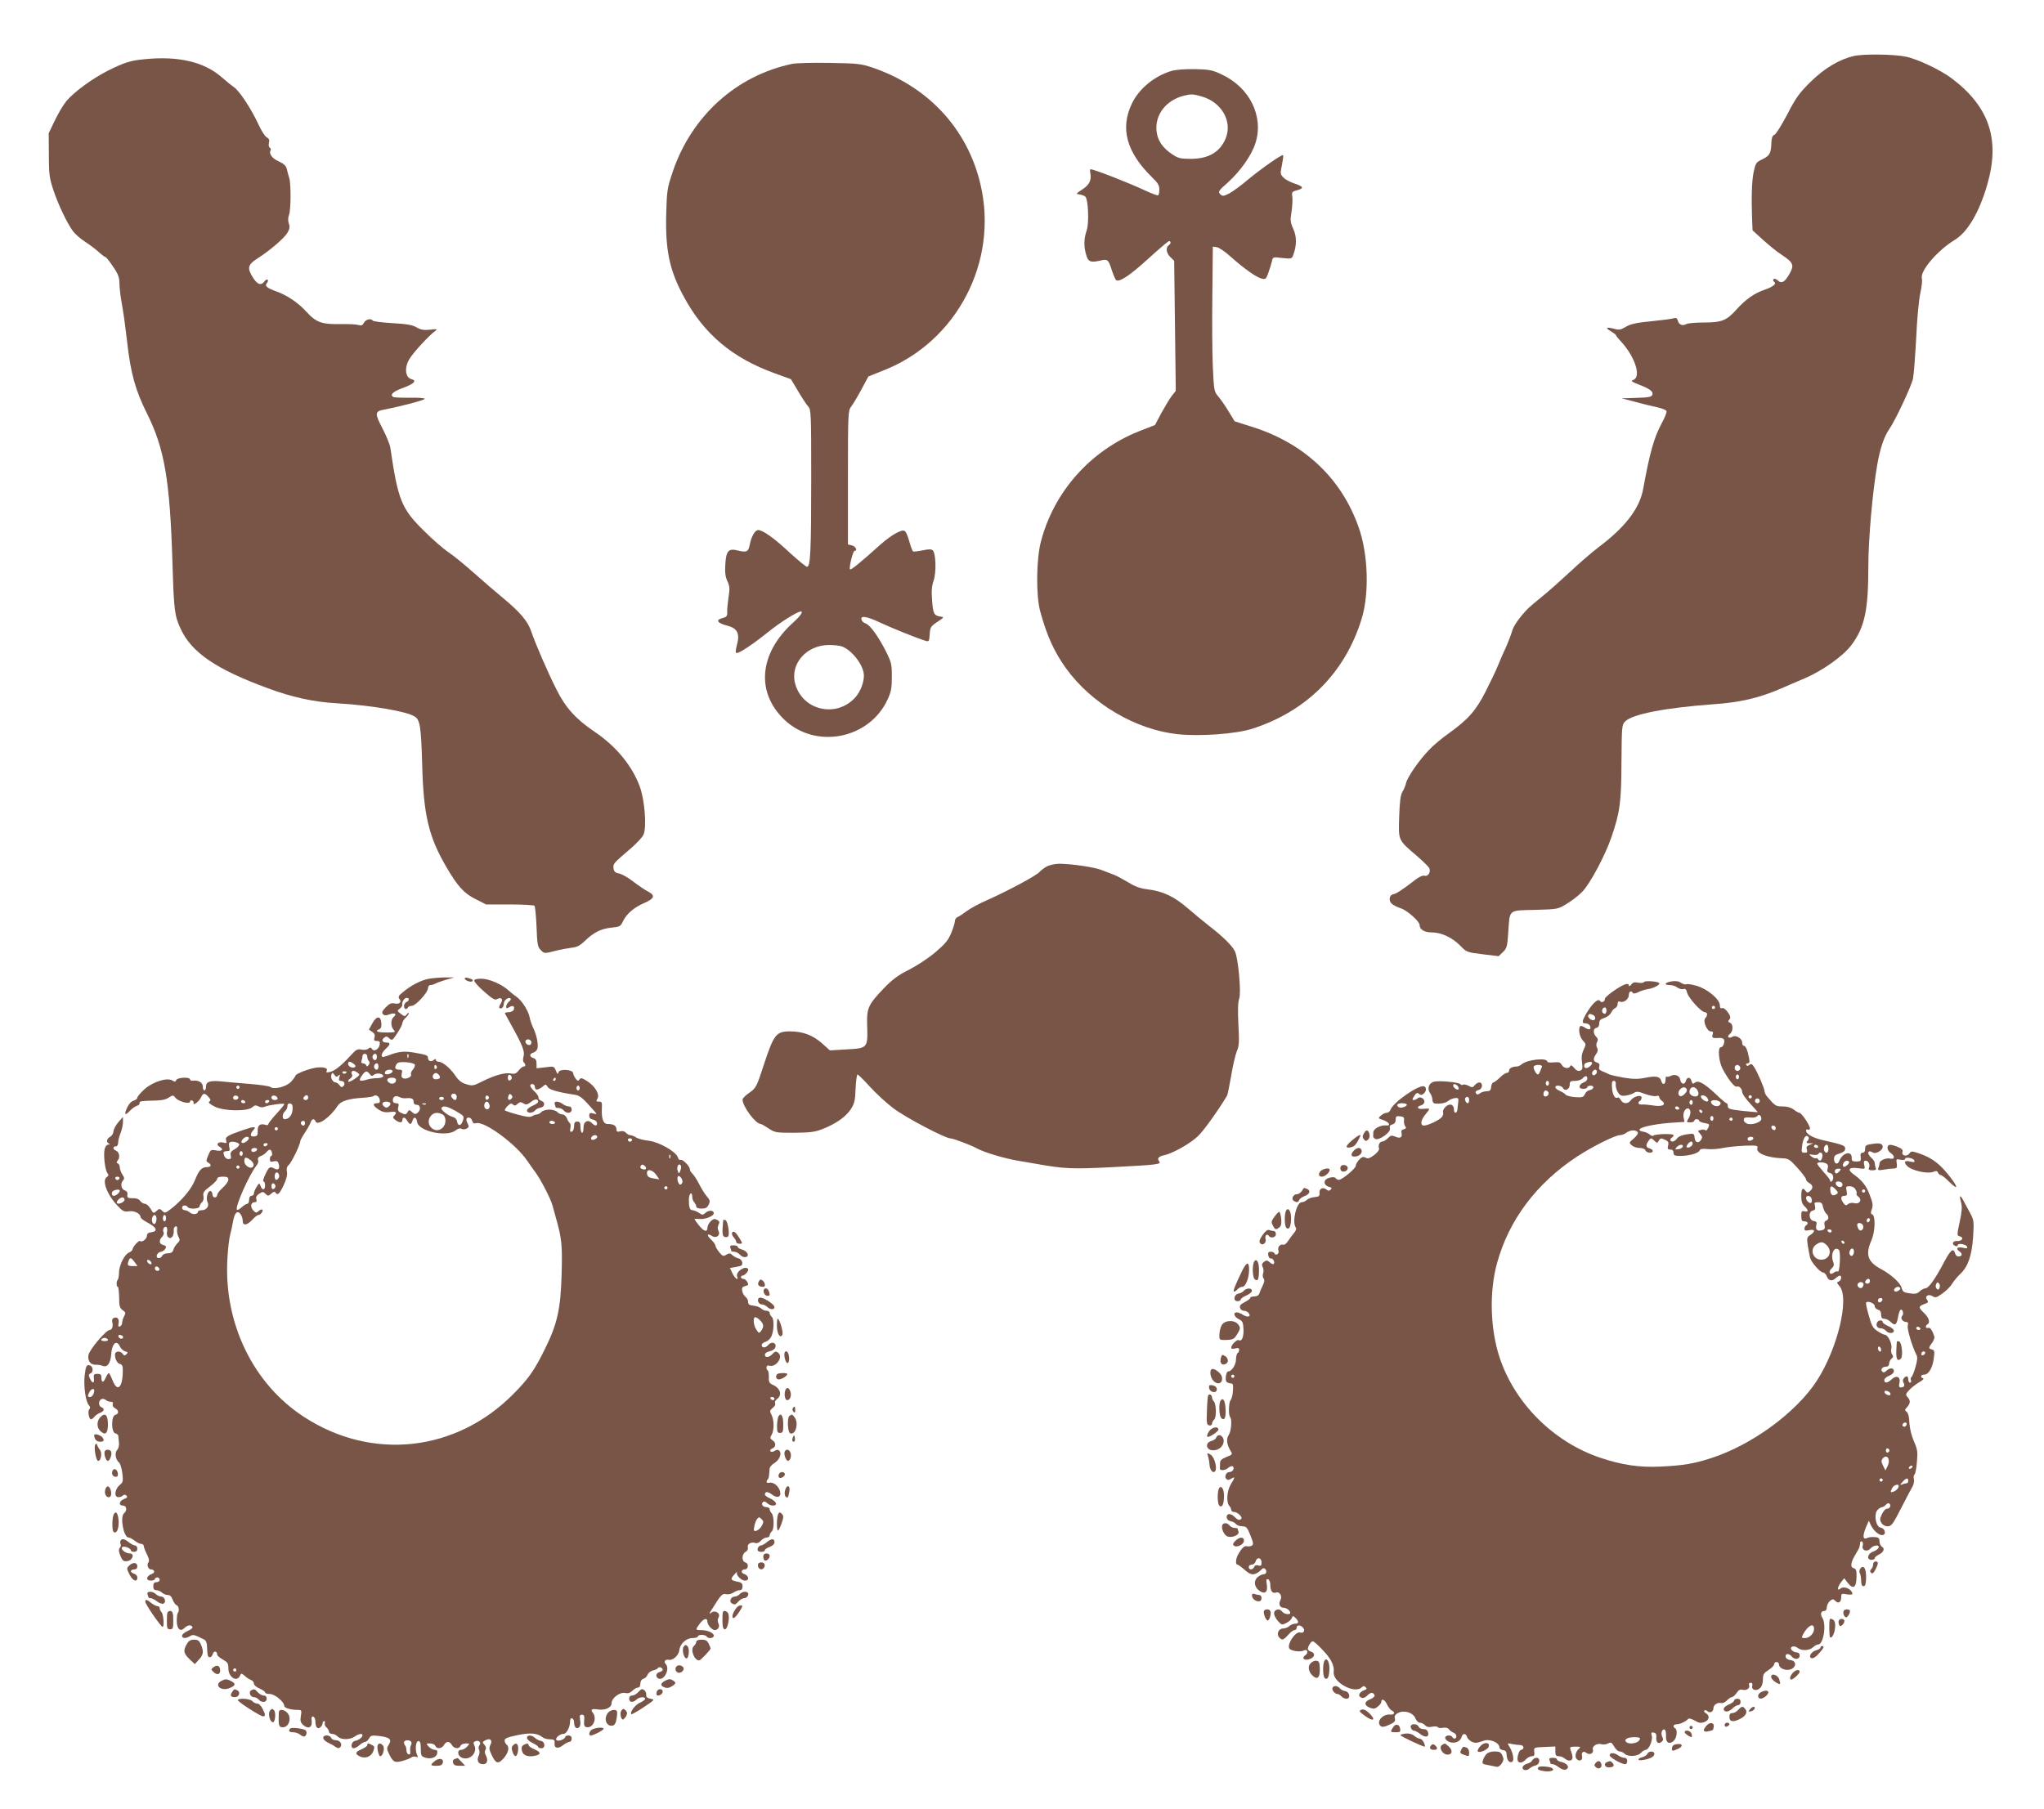 <?xml version="1.0" standalone="no"?>
<!DOCTYPE svg PUBLIC "-//W3C//DTD SVG 20010904//EN"
 "http://www.w3.org/TR/2001/REC-SVG-20010904/DTD/svg10.dtd">
<svg version="1.0" xmlns="http://www.w3.org/2000/svg"
 width="1280pt" height="1133pt" viewBox="0 0 1280 1133"
 preserveAspectRatio="xMidYMid meet">
<g transform="translate(0,1133) scale(0.1,-0.1)"
fill="#795548" stroke="none">
<path d="M11608 10979 c-90 -21 -184 -77 -269 -161 -73 -72 -92 -99 -147 -205
-35 -67 -71 -124 -80 -127 -12 -4 -17 -18 -19 -46 -2 -70 -10 -84 -55 -107
-41 -19 -44 -24 -56 -79 -12 -58 -15 -159 -10 -298 l3 -69 64 -58 c35 -32 87
-75 117 -94 74 -49 81 -65 52 -117 -31 -56 -51 -67 -76 -44 -12 10 -22 13 -26
7 -4 -5 -2 -13 4 -16 18 -11 -7 -32 -58 -49 -65 -22 -121 -61 -178 -125 -62
-69 -92 -81 -204 -81 -50 0 -100 -4 -110 -10 -24 -13 -47 -4 -53 22 -5 16 -11
19 -29 14 -13 -4 -66 -11 -118 -16 -120 -12 -148 -18 -186 -41 -25 -15 -37
-17 -68 -8 -49 13 -56 6 -17 -17 17 -10 31 -21 31 -24 0 -3 14 -21 32 -40 87
-95 127 -220 77 -239 -19 -6 -14 -11 37 -31 69 -27 89 -43 81 -64 -5 -12 -26
-16 -99 -18 l-93 -3 85 -22 c47 -13 109 -28 138 -34 29 -6 56 -17 58 -24 3 -7
-11 -41 -30 -76 -48 -90 -74 -180 -116 -411 -22 -122 -112 -240 -279 -365 -42
-32 -121 -100 -176 -152 -55 -51 -133 -121 -175 -155 -41 -33 -82 -68 -90 -76
-51 -52 -92 -109 -101 -143 -6 -21 -23 -66 -38 -100 -16 -34 -39 -87 -51 -117
-12 -30 -47 -103 -77 -162 -61 -120 -110 -175 -233 -263 -41 -29 -96 -75 -121
-102 -62 -64 -136 -171 -144 -208 -4 -17 -14 -41 -23 -55 -11 -18 -17 -60 -20
-155 -5 -151 -8 -145 112 -247 39 -34 74 -68 77 -77 10 -24 -9 -53 -30 -46
-11 3 -33 -6 -57 -25 -85 -65 -120 -88 -139 -91 -26 -5 -31 -41 -8 -61 10 -8
35 -21 55 -27 40 -13 118 -82 118 -105 0 -28 30 -46 76 -46 60 0 130 -33 179
-84 39 -40 42 -41 140 -53 l100 -12 27 26 c24 23 27 34 33 122 10 148 -2 138
167 142 144 4 144 4 201 39 31 19 74 52 96 75 49 51 142 225 182 341 54 158
62 218 63 472 2 225 2 233 24 254 45 45 250 85 552 107 163 11 283 39 410 93
52 23 126 54 163 70 112 48 242 141 292 209 83 112 105 218 105 494 0 165 26
465 56 635 17 100 43 176 73 219 39 55 142 275 151 321 5 27 14 144 20 259 5
116 17 241 26 277 8 37 13 78 9 91 -11 47 98 175 207 241 81 50 153 173 203
347 81 280 13 485 -220 662 -69 53 -216 123 -290 138 -76 16 -268 18 -327 4z"/>
<path d="M904 10959 c-88 -8 -127 -21 -229 -72 -97 -49 -213 -134 -260 -191
-19 -23 -51 -78 -72 -121 l-38 -80 1 -135 c0 -120 3 -144 28 -220 32 -95 86
-208 123 -258 14 -19 49 -49 77 -67 28 -18 66 -47 85 -64 18 -17 37 -31 41
-31 5 0 26 -27 48 -60 33 -48 40 -69 40 -106 0 -25 7 -85 16 -133 9 -47 23
-151 32 -231 22 -197 52 -306 125 -451 109 -219 143 -414 159 -934 9 -301 13
-331 52 -415 68 -147 222 -252 543 -370 153 -57 290 -87 435 -95 218 -13 439
-51 487 -83 34 -21 40 -65 47 -307 8 -308 41 -446 148 -630 73 -126 112 -169
185 -206 l67 -34 147 0 c81 0 151 -4 156 -8 4 -5 10 -64 13 -133 4 -110 7
-126 27 -145 21 -22 23 -22 85 -6 35 9 83 18 107 21 34 3 53 13 85 44 55 53
100 75 166 82 51 5 56 7 72 41 21 44 68 85 128 111 69 30 76 49 28 74 -18 9
-59 37 -92 62 -32 25 -72 48 -90 51 -24 5 -32 13 -34 33 -3 28 -3 29 107 123
38 33 75 72 81 88 21 47 7 219 -24 302 -49 131 -149 252 -283 342 -116 78
-182 151 -238 264 -56 110 -134 292 -159 366 -21 62 -69 119 -179 210 -45 37
-126 107 -180 155 -54 48 -124 106 -157 128 -33 22 -102 82 -153 133 -143 141
-164 191 -213 525 -3 19 -25 72 -49 119 -49 94 -48 106 8 117 109 21 257 60
257 68 0 5 -41 8 -93 7 -51 -1 -98 1 -105 5 -22 13 0 34 58 55 72 26 93 47 57
56 -39 10 -46 71 -14 125 23 40 127 153 164 178 15 11 10 12 -34 7 -40 -4 -58
-1 -85 15 -26 15 -61 21 -151 26 -65 4 -120 11 -123 16 -10 16 -43 8 -55 -13
-8 -17 -16 -20 -37 -14 -15 4 -64 6 -108 5 -118 -2 -153 10 -212 74 -53 59
-124 107 -192 131 -59 21 -74 34 -59 52 7 7 9 17 5 21 -4 4 -13 -1 -20 -11
-21 -27 -44 -20 -71 23 -39 61 -34 82 27 121 77 49 167 126 188 161 14 23 16
37 9 57 -6 18 -6 37 1 55 12 34 13 193 1 232 -5 16 -12 41 -15 56 -5 20 -18
32 -50 47 -42 18 -64 49 -51 70 3 5 0 13 -6 16 -6 4 -8 18 -5 31 5 17 1 26
-14 34 -11 6 -35 44 -54 86 -44 94 -118 207 -151 228 -13 9 -47 36 -74 60
-110 98 -274 137 -487 115z"/>
<path d="M4961 10930 c-349 -73 -629 -325 -748 -675 -35 -105 -37 -117 -41
-267 -6 -226 21 -353 111 -518 126 -233 303 -382 568 -478 l102 -37 45 -75
c24 -41 52 -84 63 -96 18 -19 19 -40 19 -451 0 -456 -5 -553 -26 -553 -7 0
-54 39 -106 86 -99 93 -171 144 -200 144 -20 0 -43 -40 -53 -92 -8 -44 -20
-50 -75 -36 -58 15 -73 -2 -78 -88 -3 -48 0 -76 13 -104 15 -32 16 -48 7 -102
-5 -35 -9 -76 -8 -92 1 -25 -4 -31 -32 -38 -43 -12 -29 -31 33 -47 63 -16 79
-49 60 -120 -10 -39 -10 -51 -1 -51 19 0 103 56 201 135 75 60 179 125 200
125 17 0 -2 -28 -52 -73 -209 -191 -230 -433 -52 -604 196 -188 532 -123 647
125 22 48 27 71 27 143 0 80 -3 91 -39 163 -47 92 -98 162 -125 171 -11 3 -22
13 -25 21 -12 30 28 26 112 -14 82 -38 241 -102 289 -116 20 -6 22 -3 25 41 3
44 6 50 48 78 42 28 44 30 20 33 -41 6 -47 18 -53 101 -5 60 -2 91 10 126 17
52 14 168 -6 188 -8 8 -25 8 -63 0 -29 -6 -56 -9 -60 -7 -4 3 -14 28 -22 57
-25 83 -28 85 -80 60 -25 -12 -69 -44 -98 -70 -134 -120 -189 -165 -195 -159
-8 8 18 116 29 116 20 0 6 28 -17 34 l-25 6 0 419 c0 404 1 419 20 444 11 14
40 62 64 107 l44 82 95 38 c459 180 721 682 607 1165 -81 347 -326 612 -677
732 -72 24 -93 26 -268 29 -104 2 -210 -1 -234 -6z m312 -3649 c65 -25 136
-120 137 -181 0 -46 -21 -100 -52 -136 -117 -133 -331 -86 -378 82 -35 124 69
244 211 244 32 0 69 -4 82 -9z"/>
<path d="M7337 10886 c-106 -31 -203 -110 -248 -203 -76 -156 -35 -306 125
-463 36 -34 46 -51 46 -76 0 -18 -3 -35 -7 -37 -5 -3 -39 10 -78 28 -104 49
-321 134 -346 135 -3 0 -4 -11 -1 -25 8 -44 -7 -74 -51 -102 -40 -26 -41 -28
-17 -31 14 -2 30 -8 36 -13 19 -16 25 -165 9 -212 -17 -50 -19 -98 -4 -150 12
-46 27 -53 85 -40 52 12 54 10 78 -64 10 -29 21 -55 26 -58 21 -13 86 30 200
134 67 61 126 111 131 111 12 0 12 -17 0 -24 -22 -14 -19 -49 6 -74 l26 -26 5
-407 5 -407 -26 -33 c-14 -19 -43 -67 -65 -107 l-39 -74 -105 -41 c-301 -122
-527 -376 -609 -687 -30 -112 -32 -340 -5 -439 41 -151 87 -253 161 -356 160
-223 439 -387 704 -414 139 -14 359 2 461 34 341 109 582 350 686 686 50 160
42 408 -18 577 -109 309 -344 529 -675 631 l-101 32 -38 62 c-20 34 -50 76
-65 94 -26 30 -27 37 -34 185 -4 84 -5 288 -3 453 l3 300 24 -3 c13 -1 53 -28
88 -60 84 -75 162 -130 194 -137 24 -6 28 -3 42 37 9 24 18 56 22 71 6 28 6
28 65 21 56 -6 60 -5 68 17 23 61 23 117 1 165 -19 42 -20 55 -11 108 5 34 7
75 5 93 -5 29 -2 33 28 41 47 12 42 24 -13 42 -26 8 -58 25 -70 37 -21 22 -22
26 -10 80 6 31 10 59 7 61 -7 7 -134 -82 -220 -153 -43 -37 -97 -76 -118 -87
-36 -18 -41 -18 -56 -4 -14 15 -11 21 46 71 80 72 151 172 175 249 53 166 -35
347 -210 429 -59 28 -78 32 -167 34 -62 1 -118 -3 -148 -11z m191 -161 c124
-37 191 -157 147 -263 -36 -85 -106 -126 -216 -127 -66 0 -81 4 -116 27 -64
42 -96 90 -101 152 -8 101 63 190 173 217 46 11 57 10 113 -6z"/>
<path d="M6555 5903 c-16 -9 -36 -24 -45 -34 -19 -23 -193 -116 -322 -174 -54
-23 -114 -56 -135 -72 -21 -16 -46 -33 -55 -36 -10 -4 -18 -15 -18 -25 0 -10
-10 -44 -23 -75 -18 -45 -37 -68 -99 -121 -42 -36 -115 -84 -164 -109 -70 -35
-105 -61 -160 -118 -95 -99 -106 -123 -104 -218 5 -158 7 -156 -131 -164
l-102 -6 -48 43 c-58 52 -121 76 -202 76 -86 0 -101 -19 -162 -204 -47 -144
-50 -150 -92 -180 -24 -16 -43 -36 -43 -43 0 -43 82 -153 114 -153 4 0 25 -12
48 -27 40 -27 47 -28 162 -28 100 1 131 5 176 23 84 33 146 76 177 123 24 37
28 54 31 131 2 48 8 88 12 88 4 0 39 -34 77 -76 37 -41 104 -103 148 -136 75
-57 324 -188 356 -188 17 0 131 -43 163 -61 46 -26 171 -64 266 -80 30 -5 78
-13 105 -18 179 -32 226 -34 469 -22 292 15 321 18 305 37 -15 18 -4 31 34 39
53 12 162 73 210 120 36 34 129 165 181 252 4 7 15 63 26 125 10 62 26 131 35
153 15 33 16 60 10 170 -4 88 -3 139 5 159 14 37 -6 257 -27 298 -16 34 -78
95 -158 156 -33 26 -95 77 -138 114 -86 74 -155 106 -252 118 -43 5 -77 17
-117 42 -32 19 -72 41 -90 48 -18 7 -53 20 -78 30 -47 19 -193 40 -270 40 -25
-1 -58 -8 -75 -17z"/>
<path d="M2687 5200 c-50 -9 -114 -42 -166 -86 -25 -20 -29 -29 -20 -40 16
-20 1 -36 -30 -29 -21 4 -33 -1 -56 -25 -22 -23 -26 -33 -17 -42 9 -9 19 -10
42 -1 33 12 48 2 25 -17 -19 -16 -19 -59 0 -80 14 -15 10 -17 -45 -17 -58 0
-76 9 -44 21 10 4 14 16 12 38 -4 47 -29 47 -56 -1 l-22 -40 21 -14 c15 -11
19 -21 14 -36 -5 -17 -2 -21 15 -21 16 0 21 -5 18 -21 -4 -30 -35 -49 -48 -30
-7 12 -12 12 -23 3 -8 -7 -27 -10 -44 -6 -25 5 -34 0 -67 -37 -58 -63 -98 -95
-129 -103 -21 -5 -27 -3 -22 5 12 19 -17 28 -65 22 -47 -7 -130 -39 -130 -51
0 -4 -12 -20 -26 -36 -28 -32 -108 -53 -131 -34 -7 5 -65 14 -130 19 -65 5
-142 12 -171 15 -74 8 -102 0 -102 -31 0 -14 -4 -25 -10 -25 -5 0 -10 11 -10
24 0 26 -28 42 -62 37 -10 -1 -18 3 -18 8 0 17 -80 13 -86 -4 -5 -11 -10 -12
-24 -3 -32 21 -121 -7 -174 -53 -25 -23 -46 -47 -46 -54 0 -7 -10 -15 -23 -19
-14 -3 -30 -20 -40 -42 -22 -45 -15 -55 16 -22 13 14 33 29 45 32 12 4 19 12
16 19 -3 9 18 12 75 13 59 1 87 5 107 19 27 17 28 17 44 -2 18 -23 90 -41 90
-23 0 7 6 10 13 7 6 -2 11 -10 9 -16 -4 -20 36 11 47 36 13 28 23 29 47 2 14
-16 15 -22 5 -28 -9 -6 1 -15 31 -31 56 -30 207 -33 238 -5 14 13 23 14 39 5
13 -7 28 -7 39 -2 19 10 122 24 122 17 0 -6 -15 -24 -65 -79 -19 -22 -35 -43
-35 -48 0 -5 -8 -7 -19 -3 -32 10 -49 -4 -47 -38 1 -26 -3 -33 -21 -35 -27 -4
-30 14 -6 40 22 24 4 24 -68 -1 -95 -33 -110 -42 -103 -64 5 -17 3 -19 -19
-13 -30 7 -48 -12 -23 -26 29 -16 18 -31 -19 -24 -34 7 -36 5 -51 -30 -14 -34
-14 -38 0 -46 23 -13 19 -28 -7 -28 -34 0 -51 -19 -76 -81 -22 -57 -85 -131
-152 -182 -34 -26 -38 -27 -53 -11 -16 15 -18 15 -36 -1 -19 -17 -20 -16 -37
14 -10 17 -26 31 -35 31 -9 0 -23 8 -30 18 -8 12 -25 18 -48 17 -30 0 -35 3
-32 22 2 14 -4 23 -18 28 -22 7 -27 44 -9 62 9 9 8 18 -5 37 -9 14 -16 34 -16
45 0 11 -6 21 -12 24 -10 3 -10 7 0 20 16 19 8 53 -13 61 -20 7 -19 26 0 26 9
0 15 9 15 24 0 13 7 40 15 59 8 20 15 51 15 69 l0 32 -30 -34 c-16 -19 -29
-45 -30 -57 0 -12 -9 -27 -20 -33 -22 -12 -27 -36 -7 -43 7 -4 6 -6 -5 -6 -10
-1 -19 -13 -23 -29 -8 -38 3 -133 18 -150 9 -11 7 -17 -6 -26 -29 -22 4 -110
69 -178 32 -35 42 -39 70 -35 33 6 74 -14 74 -36 0 -7 21 -23 48 -37 53 -28
62 -53 20 -58 -20 -2 -28 -9 -28 -22 0 -20 -32 -44 -43 -33 -7 7 -46 -37 -47
-52 0 -6 -10 -15 -22 -20 -29 -13 -62 -79 -63 -127 0 -21 -4 -40 -8 -44 -9
-10 -9 -44 1 -44 4 0 7 -29 8 -65 0 -56 4 -68 22 -81 19 -13 20 -18 10 -37 -7
-12 -13 -31 -13 -41 0 -11 -6 -21 -14 -24 -10 -3 -12 1 -9 16 7 27 -6 46 -27
38 -12 -4 -15 -13 -12 -27 7 -25 -1 -49 -16 -49 -22 0 -127 -123 -133 -157 -7
-38 14 -64 51 -61 11 0 28 -3 38 -7 28 -12 49 16 53 70 5 71 34 97 55 51 6
-13 21 -27 33 -30 17 -4 18 -8 8 -18 -11 -11 -16 -10 -26 5 -14 18 -46 14 -46
-7 0 -29 14 -55 31 -59 15 -4 19 -14 18 -49 -2 -102 -35 -129 -64 -54 -10 26
-21 46 -24 46 -3 0 -12 -14 -20 -31 -14 -32 -26 -31 -26 4 0 17 -6 22 -25 22
-21 0 -25 -4 -22 -27 4 -35 -9 -36 -25 -2 -9 20 -9 26 3 31 19 7 18 42 -1 50
-23 8 -28 -1 -35 -64 -7 -65 6 -161 26 -184 10 -10 11 -18 3 -26 -11 -11 -2
-63 11 -63 4 0 14 7 21 16 7 9 23 20 36 25 26 10 30 27 8 35 -20 8 -19 43 1
51 8 3 20 1 27 -6 6 -6 20 -11 30 -11 13 0 17 -5 13 -15 -3 -9 3 -19 14 -25
25 -13 26 -36 2 -42 -27 -7 -26 -111 1 -116 9 -2 17 -9 18 -15 0 -7 2 -25 4
-42 2 -17 -2 -36 -11 -46 -17 -19 -11 -61 11 -79 8 -6 17 -36 21 -67 6 -49 4
-58 -14 -72 -29 -22 -39 -69 -18 -77 9 -3 23 -1 32 6 11 10 18 10 26 2 8 -8 4
-14 -15 -21 -32 -12 -36 -41 -7 -41 23 0 28 -31 7 -48 -27 -22 -3 -152 28
-152 7 0 24 -9 38 -20 14 -11 32 -20 41 -20 9 0 16 -6 16 -13 0 -7 9 -30 20
-52 13 -26 16 -42 10 -50 -13 -15 -2 -45 15 -45 22 0 28 -20 8 -27 -38 -14
-43 -43 -8 -43 14 0 25 5 25 10 0 6 7 10 15 10 8 0 15 -7 15 -15 0 -8 -9 -15
-20 -15 -15 0 -20 -7 -20 -25 0 -18 5 -25 19 -25 11 0 26 -7 35 -15 8 -8 24
-15 36 -15 14 0 24 -9 31 -29 6 -16 17 -32 25 -35 14 -5 19 -37 7 -49 -3 -4
-6 -26 -6 -49 0 -51 22 -71 48 -45 19 19 41 22 50 7 4 -6 -10 -17 -29 -25 -20
-9 -36 -22 -36 -30 0 -18 23 -19 50 -3 19 12 27 10 90 -22 8 -4 16 -20 16 -36
3 -66 5 -74 18 -74 7 0 16 9 19 21 6 21 27 18 27 -4 0 -7 16 -21 35 -31 30
-17 35 -24 35 -55 0 -58 56 -91 74 -44 6 14 9 13 29 -4 12 -11 30 -23 40 -26
9 -4 17 -13 17 -22 0 -9 16 -23 35 -31 19 -8 35 -19 35 -24 0 -6 13 -10 29
-10 31 0 91 -49 91 -75 0 -13 42 -25 86 -25 22 0 24 -3 18 -38 -5 -30 -2 -41
14 -56 32 -28 58 -17 54 23 -3 24 0 32 10 29 7 -3 13 -16 13 -29 0 -36 13 -53
31 -38 8 6 14 18 14 25 0 8 4 14 10 14 5 0 7 -6 4 -13 -3 -8 2 -20 11 -27 8
-7 15 -19 15 -26 0 -8 9 -14 19 -14 11 0 27 -7 36 -17 22 -21 75 -21 106 0 25
18 49 22 49 8 0 -13 -26 -32 -47 -35 -23 -4 -31 -46 -8 -46 9 0 25 9 37 20 12
11 28 20 35 20 7 0 17 10 24 21 10 19 17 21 61 16 68 -8 84 -22 63 -54 -14
-21 -14 -27 1 -58 25 -52 36 -58 86 -44 24 7 49 17 55 22 7 5 20 7 28 3 12 -4
14 -2 7 12 -14 29 -9 87 8 87 11 0 15 -12 15 -47 0 -42 3 -49 25 -56 37 -13
74 0 78 26 3 16 -2 22 -16 22 -10 0 -27 9 -37 20 -18 20 -17 20 9 20 15 0 29
-7 32 -15 9 -22 41 -18 54 5 6 11 17 20 25 20 8 0 19 -9 25 -20 13 -23 45 -27
54 -5 3 8 17 15 32 15 26 0 27 0 9 -20 -10 -11 -26 -20 -37 -20 -28 0 -23 -39
6 -50 50 -19 100 35 75 81 -6 12 -4 19 8 23 22 9 39 -9 25 -26 -6 -8 -7 -19
-2 -27 4 -8 4 -24 -2 -37 -15 -31 -3 -54 27 -54 27 0 34 25 16 59 -6 10 -6 23
-1 31 6 10 4 20 -6 31 -14 16 -14 19 6 29 30 16 46 0 31 -29 -9 -17 -8 -29 6
-59 27 -59 42 -64 76 -26 30 34 39 70 21 85 -8 6 -14 19 -14 28 0 13 19 20 80
33 82 17 125 13 157 -13 8 -7 29 -13 46 -13 27 -1 32 -4 30 -24 -4 -32 21 -38
53 -13 15 12 33 21 40 21 8 0 14 9 14 20 0 13 -7 20 -20 20 -11 0 -20 -4 -20
-8 0 -16 -48 -33 -56 -20 -8 13 22 38 45 38 19 0 41 43 41 78 0 14 5 22 13 19
6 -2 12 -12 12 -23 0 -31 14 -47 30 -34 9 7 12 23 8 46 -5 28 -2 34 11 34 14
0 17 -8 14 -37 -2 -30 1 -38 15 -41 41 -8 68 55 39 91 -16 19 -6 26 31 20 47
-7 87 11 87 40 0 32 53 71 86 63 16 -4 30 0 44 14 11 11 27 20 35 20 9 0 15 9
15 24 0 16 7 27 19 31 11 3 23 15 26 25 4 11 18 23 33 27 15 3 30 10 33 16 7
10 29 1 29 -12 0 -5 -9 -11 -20 -14 -24 -6 -27 -32 -5 -41 35 -13 72 63 44 91
-15 15 -3 32 19 27 25 -6 62 27 66 59 4 41 43 77 83 77 18 0 33 5 33 10 0 6
11 10 24 10 14 0 28 -4 31 -10 10 -16 45 -12 45 5 0 18 -39 35 -81 35 -35 0
-35 2 -7 40 25 34 48 39 48 12 0 -20 29 -52 46 -52 21 0 33 23 23 42 -6 12 -6
25 1 38 14 26 -23 49 -47 28 -13 -10 -13 -7 2 17 59 96 68 106 92 100 14 -3
33 1 46 10 12 8 29 15 39 15 12 0 18 8 18 24 0 19 -7 25 -35 30 -41 8 -43 15
-14 47 11 13 17 18 14 11 -8 -16 27 -52 49 -52 32 0 27 31 -7 43 -20 7 -14 27
7 27 23 0 26 38 5 43 -26 7 -25 53 0 67 12 6 17 17 14 29 -5 21 23 36 49 26 8
-3 23 3 33 15 10 11 26 20 37 20 10 0 18 6 18 14 0 7 6 18 13 24 16 13 15 98
-1 114 -7 7 -12 18 -12 25 0 7 -9 13 -19 13 -24 0 -37 18 -23 32 6 6 15 4 25
-6 9 -9 25 -16 36 -16 36 0 23 28 -21 47 -16 7 -28 17 -28 22 0 20 18 20 43 1
34 -27 61 -17 52 19 -8 32 -42 60 -66 54 -19 -5 -25 7 -11 21 4 4 7 15 8 24 1
10 2 27 3 39 0 13 13 29 30 39 32 19 49 60 31 78 -7 7 -16 7 -30 -2 -12 -7
-21 -8 -25 -2 -4 6 0 13 9 16 25 10 28 36 6 51 -19 13 -19 18 -8 36 17 28 16
95 -1 126 -12 22 -11 27 8 43 13 10 19 22 15 29 -4 7 2 19 14 28 30 23 19 64
-22 84 -29 13 -33 20 -31 52 0 20 -3 39 -7 41 -14 9 -9 36 6 31 43 -17 94 53
59 80 -14 11 -20 9 -35 -7 -22 -24 -48 -26 -48 -5 0 9 12 18 29 21 29 6 46 27
35 45 -8 14 -30 11 -44 -6 -16 -19 -40 -19 -40 0 0 8 11 17 24 21 13 3 29 18
36 32 17 36 19 111 3 124 -7 6 -13 17 -13 24 0 8 -9 14 -19 14 -11 0 -26 6
-34 14 -8 8 -29 16 -48 18 -26 2 -34 8 -34 23 0 11 -7 25 -16 32 -9 7 -19 23
-21 37 -4 19 0 26 19 31 20 5 22 9 13 25 -6 11 -17 20 -25 20 -8 0 -15 5 -15
10 0 6 4 10 9 10 15 0 42 31 36 41 -16 26 -80 -17 -69 -46 12 -30 -13 -14 -29
19 l-16 34 40 7 c34 6 40 10 37 28 -2 12 -12 23 -23 25 -11 2 -28 11 -38 20
-15 14 -21 14 -39 3 -18 -11 -23 -10 -44 16 -13 15 -23 34 -24 41 0 7 -12 24
-27 38 -29 27 -26 42 5 23 28 -18 56 4 41 32 -6 13 -6 25 1 39 8 15 6 21 -10
30 -16 8 -24 6 -40 -10 -11 -11 -20 -29 -20 -40 0 -30 -22 -24 -52 14 -16 19
-28 37 -28 40 0 3 14 3 32 1 32 -4 88 18 88 36 0 19 -31 21 -50 4 -18 -16 -21
-17 -44 -1 -14 9 -32 16 -40 16 -17 0 -23 21 -22 70 1 37 21 50 21 13 0 -12 6
-28 13 -34 6 -7 12 -19 12 -26 0 -8 13 -13 33 -13 26 0 36 6 45 25 10 21 8 29
-12 52 -13 15 -35 51 -49 79 -14 27 -33 56 -41 63 -9 8 -16 20 -16 28 0 19
-48 66 -59 58 -5 -3 -13 4 -16 16 -12 36 -117 96 -182 104 -32 3 -68 13 -80
21 -12 8 -29 14 -36 14 -8 0 -20 7 -27 15 -8 9 -21 13 -36 9 -19 -5 -24 -2
-24 14 0 21 -18 32 -55 32 -27 0 -39 32 -36 98 2 37 0 42 -18 42 -18 0 -19 3
-10 18 16 26 -12 76 -62 109 -34 22 -42 24 -50 12 -8 -12 -12 -11 -24 5 -8 11
-15 25 -15 32 0 26 -87 32 -93 7 -3 -14 -6 -12 -16 11 -11 28 -13 28 -66 21
l-55 -6 0 29 c0 21 -6 31 -20 35 -26 7 -26 27 0 34 10 3 22 13 25 24 8 25 -4
86 -25 129 -9 19 -20 49 -23 67 -8 42 -49 107 -83 130 -14 10 -37 28 -50 40
-41 38 -122 73 -170 73 -30 0 -44 -4 -44 -13 0 -7 28 -39 63 -69 50 -44 67
-54 80 -46 27 15 40 -1 23 -27 -9 -13 -12 -26 -8 -29 13 -8 27 7 27 28 0 21
30 44 42 32 4 -4 0 -13 -10 -20 -9 -7 -17 -21 -17 -30 0 -14 3 -14 20 -4 22
14 35 6 27 -17 -4 -8 -18 -15 -33 -15 -14 0 -24 -3 -22 -7 2 -5 17 -32 33 -61
76 -136 92 -176 84 -207 -5 -18 -5 -33 1 -39 13 -13 13 -26 -1 -26 -6 0 -20
-11 -31 -25 -15 -19 -25 -23 -47 -19 -37 8 -102 -10 -178 -48 -58 -29 -65 -31
-102 -19 -30 8 -49 23 -71 56 -33 47 -79 85 -104 85 -9 0 -16 5 -16 11 0 8 -4
8 -15 -1 -16 -13 -35 -6 -35 15 0 15 -10 19 -98 34 -53 8 -90 4 -145 -18 -16
-6 -33 -11 -38 -11 -17 0 -9 27 16 50 30 28 32 40 6 40 -27 0 -34 15 -16 30
13 10 19 10 33 -4 18 -15 20 -13 50 33 18 27 32 55 32 63 0 8 9 23 20 33 11
10 20 23 20 28 0 6 -6 3 -12 -6 -12 -15 -15 -15 -38 3 -24 18 -24 20 -7 32 10
8 17 18 16 23 -4 17 13 45 27 45 19 0 18 -19 -1 -26 -8 -4 -15 -15 -15 -25 0
-20 15 -26 25 -9 3 6 14 10 24 10 24 0 101 84 101 110 0 11 7 20 15 20 8 0 23
4 33 10 9 5 40 16 67 24 l50 14 -55 0 c-30 0 -76 -4 -103 -8z m638 -390 c3 -5
4 -14 0 -20 -8 -13 -35 -1 -35 16 0 16 26 19 35 4z m-1025 -98 c0 -10 4 -22
10 -28 6 -6 5 -15 -1 -24 -8 -11 -12 -12 -16 -2 -2 6 -12 12 -20 12 -10 0 -13
6 -9 16 3 9 6 22 6 30 0 8 7 14 15 14 8 0 15 -8 15 -18z m60 -2 c0 -21 -15
-27 -25 -10 -7 12 2 30 16 30 5 0 9 -9 9 -20z m197 -2 c-3 -8 -6 -5 -6 6 -1
11 2 17 5 13 3 -3 4 -12 1 -19z m-342 -41 c11 -9 14 -16 7 -21 -15 -9 -42 4
-42 20 0 18 11 18 35 1z m383 -6 c2 -7 -4 -21 -13 -31 -9 -10 -14 -23 -11 -29
9 -13 -28 -33 -48 -25 -11 4 -14 13 -10 30 5 19 2 24 -13 24 -27 0 -34 9 -22
31 8 15 19 18 61 16 30 -2 54 -9 56 -16z m-228 -11 c0 -21 -15 -27 -25 -10 -7
12 2 30 16 30 5 0 9 -9 9 -20z m365 1 c3 -5 1 -12 -5 -16 -5 -3 -10 1 -10 9 0
18 6 21 15 7z m-485 -52 c0 -10 -62 -51 -68 -44 -4 4 1 13 12 20 10 8 15 18
11 24 -12 20 5 31 25 18 11 -6 20 -14 20 -18z m208 19 c-5 -15 -48 -24 -48
-10 0 14 12 22 33 22 10 0 17 -5 15 -12z m-288 -2 c0 -11 -19 -15 -25 -6 -3 5
1 10 9 10 9 0 16 -2 16 -4z m145 -13 c11 -14 15 -15 28 -4 17 13 57 7 57 -10
0 -5 -12 -10 -27 -11 -42 -2 -55 -4 -86 -13 -37 -10 -43 -2 -20 29 21 30 31
32 48 9z m-196 -10 c11 10 12 8 6 -10 -5 -17 -2 -23 9 -23 21 0 31 -19 16 -33
-9 -9 -14 -8 -24 6 -7 9 -18 17 -23 17 -18 0 -35 29 -28 47 6 17 7 17 19 1 10
-14 15 -15 25 -5z m630 4 c13 -16 5 -27 -21 -27 -18 0 -25 20 -11 33 10 10 19
8 32 -6z m456 -17 c0 -7 -6 -15 -12 -17 -8 -3 -13 4 -13 17 0 13 5 20 13 18 6
-3 12 -11 12 -18z m-725 -15 c0 -21 -27 -30 -45 -15 -19 16 -10 30 21 30 15 0
24 -6 24 -15z m1000 5 c0 -5 -5 -10 -11 -10 -5 0 -7 5 -4 10 3 6 8 10 11 10 2
0 4 -4 4 -10z m-130 -50 c0 -21 22 -18 52 7 14 13 18 12 27 -4 9 -18 64 -34
171 -50 32 -5 49 -19 125 -106 14 -16 14 -17 -10 -11 -21 5 -25 3 -25 -14 0
-14 8 -22 22 -24 13 -2 24 -11 26 -20 4 -22 -11 -23 -32 -2 -25 25 -53 9 -52
-29 0 -17 -3 -32 -9 -32 -5 0 -10 16 -10 35 0 28 -4 35 -20 35 -15 0 -20 -7
-20 -29 0 -16 -6 -31 -14 -34 -10 -3 -13 2 -9 22 3 15 1 29 -4 32 -5 3 -13 17
-18 30 -6 14 -18 24 -29 24 -10 0 -24 7 -31 15 -7 8 -29 15 -50 15 -21 0 -43
-7 -50 -15 -7 -8 -19 -15 -26 -15 -8 0 -22 -5 -32 -11 -13 -8 -36 -5 -91 10
-41 11 -76 23 -79 26 -3 3 4 15 16 27 17 17 24 20 34 10 9 -9 16 -8 29 4 14
13 21 13 37 3 16 -10 24 -9 47 9 26 21 45 21 45 1 0 -6 -16 -17 -35 -25 -19
-8 -35 -21 -35 -29 0 -19 34 -19 50 -1 6 8 21 16 33 18 29 4 34 34 7 43 -11 4
-19 12 -18 20 2 7 -9 24 -24 38 -31 29 -36 47 -13 47 8 0 15 -9 15 -20z
m-1850 0 c0 -5 -4 -10 -10 -10 -5 0 -10 5 -10 10 0 6 5 10 10 10 6 0 10 -4 10
-10z m2130 -5 c0 -8 -4 -15 -10 -15 -5 0 -10 7 -10 15 0 8 5 15 10 15 6 0 10
-7 10 -15z m-770 -55 c0 -11 -4 -20 -9 -20 -13 0 -32 26 -24 33 13 14 33 6 33
-13z m342 -12 c-15 -15 -26 -4 -18 18 5 13 9 15 18 6 9 -9 9 -15 0 -24z
m-1709 7 c1 -5 -6 -11 -15 -13 -11 -2 -18 3 -18 13 0 17 30 18 33 0z m245 -2
c2 -8 -5 -13 -17 -13 -12 0 -21 6 -21 16 0 18 31 15 38 -3z m192 2 c0 -8 -7
-15 -15 -15 -16 0 -20 12 -8 23 11 12 23 8 23 -8z m448 -13 c3 -17 -2 -22 -17
-22 -31 0 -26 -17 12 -41 23 -15 42 -18 70 -14 38 5 46 -2 25 -23 -9 -9 -8
-15 8 -27 25 -19 44 -19 44 0 0 21 17 19 30 -5 6 -11 15 -20 19 -20 5 0 11 9
14 20 7 29 25 24 29 -7 6 -58 184 -97 240 -54 16 13 29 16 38 11 8 -5 22 -4
32 1 14 8 16 14 8 29 -14 27 -12 40 6 40 9 0 18 -9 21 -20 4 -14 11 -19 24
-15 50 16 248 -129 319 -233 14 -21 37 -53 51 -72 36 -48 99 -171 110 -214 5
-20 14 -53 20 -73 37 -131 41 -168 36 -353 -6 -216 -26 -310 -102 -464 -67
-137 -103 -189 -199 -286 -359 -364 -886 -422 -1312 -145 -319 207 -503 587
-480 990 3 61 11 128 17 150 6 22 14 59 18 83 10 56 27 74 47 48 8 -11 14 -30
14 -43 0 -32 26 -29 60 7 15 17 32 30 38 30 14 0 33 26 25 33 -3 4 -14 0 -23
-8 -15 -14 -19 -13 -35 5 -20 22 -14 50 10 50 11 0 15 6 10 19 -4 13 2 23 18
34 22 14 26 14 40 -1 15 -14 18 -14 36 2 12 11 21 14 26 7 12 -21 25 -10 51
45 18 38 24 65 21 84 -4 19 -1 32 10 42 17 13 73 128 73 149 0 6 13 30 29 54
16 24 32 53 36 64 7 24 23 28 31 7 12 -31 93 27 137 96 20 31 65 46 157 52 34
2 64 7 68 10 13 13 37 0 40 -22z m160 9 c39 4 52 -2 52 -21 0 -13 7 -20 20
-20 24 0 27 -32 5 -50 -13 -10 -19 -10 -34 4 -18 17 -20 16 -29 0 -9 -16 -14
-16 -37 -6 -22 10 -26 17 -21 37 5 20 3 25 -14 25 -13 0 -20 7 -20 19 0 23 19
32 43 19 10 -5 25 -8 35 -7z m524 4 c0 -5 -5 -11 -11 -13 -6 -2 -11 4 -11 13
0 9 5 15 11 13 6 -2 11 -8 11 -13z m-282 -5 c0 -5 -7 -10 -15 -10 -8 0 -15 5
-15 10 0 6 7 10 15 10 8 0 15 -4 15 -10z m-1245 -20 c3 -5 -1 -10 -9 -10 -9 0
-16 5 -16 10 0 6 4 10 9 10 6 0 13 -4 16 -10z m150 0 c-3 -5 -10 -10 -16 -10
-5 0 -9 5 -9 10 0 6 7 10 16 10 8 0 12 -4 9 -10z m759 -9 c3 -5 -1 -14 -9 -21
-12 -10 -18 -10 -30 0 -18 15 -11 30 15 30 10 0 21 -4 24 -9z m620 -8 c9 -22
-10 -41 -25 -26 -13 13 -5 43 10 43 5 0 12 -8 15 -17z m-1232 -33 c-2 -35 -23
-60 -49 -60 -18 0 -16 35 2 50 8 7 15 21 15 32 0 13 6 18 18 16 13 -3 16 -12
14 -38z m835 34 c-3 -3 -12 -4 -19 -1 -8 3 -5 6 6 6 11 1 17 -2 13 -5z m189
-44 c51 -30 52 -31 42 -61 -11 -33 -31 -34 -36 -2 -2 12 -13 24 -26 27 -31 8
-78 45 -71 57 10 16 36 10 91 -21z m-85 -20 c25 -14 25 -62 -1 -85 -45 -41
-110 18 -76 70 17 26 45 32 77 15z m-861 -55 c0 -8 -4 -15 -9 -15 -13 0 -22
16 -14 24 11 11 23 6 23 -9z m1565 5 c3 -5 -3 -10 -14 -10 -12 0 -21 5 -21 10
0 6 6 10 14 10 8 0 18 -4 21 -10z m-1735 -40 c0 -5 -4 -10 -10 -10 -5 0 -10 5
-10 10 0 6 5 10 10 10 6 0 10 -4 10 -10z m2000 -50 c0 -12 -28 -25 -36 -17 -9
9 6 27 22 27 8 0 14 -5 14 -10z m-2182 -12 c-6 -16 -36 -34 -44 -25 -9 9 15
37 33 37 8 0 13 -5 11 -12z m2400 -9 c-2 -6 -8 -10 -13 -10 -5 0 -11 4 -13 10
-2 6 4 11 13 11 9 0 15 -5 13 -11z m-2460 -26 c2 -7 -10 -21 -27 -30 -25 -14
-30 -23 -26 -40 4 -18 1 -23 -14 -23 -17 0 -31 18 -31 41 0 5 9 9 21 9 17 0
20 4 15 24 -3 12 -3 26 1 30 11 11 56 2 61 -11z m177 -3 c-3 -5 -10 -10 -16
-10 -5 0 -9 5 -9 10 0 6 7 10 16 10 8 0 12 -4 9 -10z m-65 -29 c0 -12 -28 -22
-34 -12 -3 5 -3 11 1 15 9 9 33 7 33 -3z m93 -21 c3 -11 1 -20 -4 -20 -5 0 -9
-9 -9 -20 0 -17 5 -19 24 -14 19 4 26 1 31 -15 9 -30 -2 -43 -25 -31 -30 16
-35 13 -58 -35 -12 -25 -17 -45 -12 -45 6 0 10 -11 10 -25 0 -30 -18 -33 -28
-4 -8 21 -9 21 -25 -5 -9 -14 -17 -32 -17 -41 0 -8 -7 -15 -15 -15 -9 0 -15
-9 -15 -25 0 -14 -5 -25 -12 -25 -6 0 -22 -10 -35 -22 -13 -12 -26 -19 -29
-15 -15 15 80 227 124 279 8 10 12 24 8 33 -4 10 2 19 17 24 13 5 29 16 36 25
18 21 28 20 34 -4z m-183 -5 c0 -8 -4 -15 -10 -15 -5 0 -10 7 -10 15 0 8 5 15
10 15 6 0 10 -7 10 -15z m2677 -27 c-3 -8 -6 -5 -6 6 -1 11 2 17 5 13 3 -3 4
-12 1 -19z m-2626 -16 c14 -12 20 -25 16 -35 -10 -26 -57 -1 -57 30 0 28 10
29 41 5z m2474 -53 c-6 -9 -35 -1 -35 10 0 4 3 11 7 14 8 9 34 -13 28 -24z
m216 -10 c-8 -21 -10 -22 -16 -6 -10 23 2 54 16 40 6 -6 6 -18 0 -34z m-2761
21 c0 -5 -4 -10 -10 -10 -5 0 -10 5 -10 10 0 6 5 10 10 10 6 0 10 -4 10 -10z
m2609 -48 l20 -29 -37 6 c-28 5 -38 11 -40 29 -5 33 32 29 57 -6z m-2362 -16
c-4 -9 -11 -16 -17 -16 -11 0 -14 33 -3 44 11 10 26 -11 20 -28z m2526 -33
c-3 -7 -9 -13 -13 -13 -12 0 -23 38 -15 51 9 14 34 -21 28 -38z m-3525 26 c-2
-6 -8 -10 -13 -10 -5 0 -11 4 -13 10 -2 6 4 11 13 11 9 0 15 -5 13 -11z m682
-8 c0 -10 -16 -33 -35 -50 -19 -17 -35 -37 -35 -46 0 -8 -7 -15 -15 -15 -8 0
-15 9 -15 20 0 11 -6 20 -14 20 -16 0 -28 -48 -16 -70 12 -23 -7 -50 -35 -50
-14 0 -25 -4 -25 -9 0 -17 -33 -21 -50 -6 -9 8 -24 15 -33 15 -9 0 -17 7 -17
15 0 17 25 20 35 5 10 -16 75 -12 75 4 0 7 7 19 15 26 8 7 12 22 9 38 -4 23 3
32 41 61 25 18 45 40 45 47 0 9 12 14 35 14 28 0 35 -4 35 -19z m295 -41 c0
-7 -6 -15 -12 -17 -8 -3 -13 4 -13 17 0 13 5 20 13 18 6 -3 12 -11 12 -18z
m2455 -10 c0 -5 -4 -10 -10 -10 -5 0 -10 5 -10 10 0 6 5 10 10 10 6 0 10 -4
10 -10z m-3430 -18 c0 -12 -23 -32 -37 -32 -17 0 -17 27 0 33 19 8 37 8 37 -1z
m30 -56 c0 -15 -37 -32 -47 -22 -9 8 17 36 33 36 8 0 14 -6 14 -14z m200 -120
c0 -14 -5 -28 -10 -31 -13 -8 -24 20 -16 40 9 24 26 17 26 -9z m60 4 c0 -11
-4 -20 -10 -20 -5 0 -10 9 -10 20 0 11 5 20 10 20 6 0 10 -9 10 -20z m6 -85
c-7 -29 16 -52 33 -31 6 7 10 24 9 36 -2 13 3 25 10 28 10 3 13 -3 11 -19 -2
-13 2 -34 9 -46 10 -19 9 -25 -7 -40 -10 -10 -22 -28 -25 -40 -5 -17 -15 -23
-36 -23 -15 0 -30 -7 -34 -15 -3 -8 -13 -15 -21 -15 -24 0 -14 34 10 39 19 3
34 18 35 32 0 4 -9 9 -20 12 -24 6 -26 30 -4 51 8 9 12 21 9 26 -10 16 3 42
16 35 6 -4 8 -17 5 -30z m-203 -190 l18 -25 -31 0 c-31 0 -35 6 -24 34 8 22
16 20 37 -9z m105 -4 c3 -8 -1 -12 -9 -9 -7 2 -15 10 -17 17 -3 8 1 12 9 9 7
-2 15 -10 17 -17z m50 -39 c2 -7 -3 -12 -12 -12 -9 0 -16 7 -16 16 0 17 22 14
28 -4z m3762 -322 c23 -23 25 -39 7 -65 -13 -17 -15 -17 -30 6 -19 26 -23 79
-7 79 6 0 19 -9 30 -20z m-3989 -105 c-1 -15 -24 -12 -29 3 -3 9 2 13 12 10
10 -1 17 -7 17 -13z m-96 -15 c4 -6 -5 -10 -20 -10 -15 0 -24 4 -20 10 3 6 12
10 20 10 8 0 17 -4 20 -10z m-85 -319 c0 -21 -13 -41 -26 -41 -17 0 -17 5 -4
31 11 20 30 26 30 10z m4260 -51 c0 -5 -4 -10 -9 -10 -6 0 -13 5 -16 10 -3 6
1 10 9 10 9 0 16 -4 16 -10z m-80 -798 c-9 -15 -24 -28 -34 -30 -16 -4 -18 0
-12 29 3 17 11 38 18 46 10 12 14 12 27 -2 14 -14 14 -18 1 -43z m-3290 -902
c0 -5 -4 -10 -10 -10 -5 0 -10 5 -10 10 0 6 5 10 10 10 6 0 10 -4 10 -10z
m1095 -450 c3 -5 3 -16 -2 -22 -4 -7 -6 -24 -4 -37 2 -16 -2 -22 -11 -19 -7 3
-13 14 -13 25 0 12 -3 25 -7 29 -5 4 -8 13 -8 21 0 15 36 18 45 3z"/>
<path d="M3474 4414 c3 -9 6 -18 6 -20 0 -2 8 -4 19 -4 10 0 24 -7 31 -15 18
-22 50 -19 50 5 0 13 -7 20 -18 20 -10 0 -27 7 -38 15 -26 20 -58 20 -50 -1z"/>
<path d="M2910 5201 c0 -11 39 -26 47 -17 8 8 3 12 -24 20 -13 4 -23 3 -23 -3z"/>
<path d="M10295 5179 c-4 -6 -19 -7 -37 -4 -22 5 -33 2 -43 -12 -9 -11 -14
-13 -15 -5 0 9 -7 11 -22 7 -35 -11 -128 -77 -128 -91 0 -19 -21 -28 -31 -13
-11 18 -49 -18 -84 -77 -30 -52 -31 -64 -5 -64 11 0 23 -7 27 -15 9 -24 -4
-29 -31 -12 -13 9 -26 13 -30 10 -14 -14 -5 -68 16 -90 21 -22 21 -24 5 -58
-12 -25 -15 -48 -10 -80 5 -37 3 -46 -12 -51 -12 -5 -24 1 -37 17 -13 16 -21
20 -25 12 -7 -20 -41 -15 -53 7 -8 16 -18 19 -50 16 -22 -2 -40 -1 -40 4 0 27
-125 14 -161 -16 -8 -8 -23 -14 -31 -14 -27 0 -48 -11 -48 -26 0 -8 -6 -14
-14 -14 -8 0 -28 -13 -44 -30 -17 -16 -35 -30 -41 -30 -5 0 -11 -12 -13 -27
-2 -23 -8 -28 -30 -28 -14 -1 -33 -6 -40 -13 -8 -6 -18 -9 -21 -5 -12 11 -7
21 13 26 25 6 28 47 4 47 -9 0 -22 -8 -29 -17 -11 -15 -16 -16 -38 -4 -14 7
-30 11 -35 7 -6 -3 -13 -2 -16 3 -8 12 -129 24 -165 16 -33 -7 -46 -44 -25
-72 7 -10 14 -28 14 -40 0 -15 7 -24 18 -25 35 -3 67 4 82 17 8 7 26 15 40 17
21 3 25 -1 22 -22 -1 -14 -4 -35 -5 -48 -3 -28 -22 -29 -22 -1 -1 32 -26 41
-52 17 -12 -11 -19 -26 -16 -34 3 -8 -1 -22 -8 -31 -16 -19 -86 -52 -111 -53
-26 0 -22 33 7 68 14 17 25 32 25 35 0 4 -16 4 -35 2 -38 -5 -50 13 -15 22 11
3 20 13 20 23 0 21 -29 35 -44 20 -5 -5 -16 -10 -23 -10 -10 0 -10 6 3 25 13
20 19 23 30 14 11 -9 18 -8 29 1 17 14 20 36 5 45 -28 17 -197 -99 -213 -147
-4 -10 -14 -18 -23 -18 -10 0 -26 -8 -36 -17 -19 -17 -19 -18 13 -28 40 -14
52 -38 18 -34 -34 3 -79 -21 -79 -43 0 -10 -1 -21 -1 -25 -1 -4 5 -11 12 -16
22 -14 101 41 93 66 -4 13 0 20 15 24 14 4 21 13 21 30 0 21 4 24 28 21 22 -2
27 -7 24 -27 -1 -13 2 -29 8 -36 8 -9 5 -14 -9 -18 -14 -3 -18 -11 -14 -25 6
-26 -10 -35 -40 -21 -21 9 -28 8 -46 -10 -12 -12 -27 -21 -35 -21 -16 0 -28
-24 -20 -43 3 -8 -10 -26 -30 -41 -28 -21 -40 -25 -54 -17 -15 8 -24 5 -41
-13 -11 -12 -21 -29 -21 -38 0 -17 -86 -88 -106 -88 -7 0 -16 5 -20 11 -7 12
-55 3 -65 -13 -11 -17 0 -35 24 -42 17 -4 19 -8 10 -17 -9 -9 -16 -9 -27 1
-22 17 -46 5 -43 -22 2 -19 -3 -24 -32 -26 -19 -2 -40 -10 -48 -18 -8 -8 -22
-14 -32 -14 -32 0 -61 -124 -37 -158 6 -8 2 -20 -11 -35 -10 -12 -27 -35 -37
-50 -10 -16 -23 -26 -31 -23 -18 6 -37 -17 -29 -37 3 -8 0 -18 -7 -23 -7 -4
-15 -2 -17 4 -2 7 -13 12 -24 12 -14 0 -19 -6 -16 -22 2 -13 9 -22 16 -20 14
2 28 -25 18 -35 -3 -3 -14 1 -24 10 -16 14 -21 15 -36 4 -14 -11 -16 -18 -9
-33 6 -10 7 -28 3 -39 -4 -11 -3 -26 3 -33 7 -9 5 -22 -6 -45 -9 -17 -18 -40
-21 -49 -3 -11 -15 -18 -31 -18 -14 0 -25 -4 -25 -8 0 -5 -12 -15 -27 -23 -16
-8 -31 -18 -35 -23 -10 -15 3 -36 22 -36 10 0 23 -6 29 -14 19 -22 -6 -30 -34
-12 -13 9 -31 16 -40 16 -25 0 -17 -28 12 -42 24 -12 28 -20 30 -63 2 -49 -11
-80 -29 -69 -11 7 -48 -29 -48 -47 0 -7 9 -9 25 -5 18 5 25 2 25 -8 0 -8 -4
-18 -10 -21 -5 -3 -10 -22 -10 -41 0 -32 -27 -74 -49 -74 -13 0 -21 -53 -10
-65 5 -5 17 -10 27 -10 13 0 16 -8 13 -45 -1 -25 -8 -52 -15 -60 -12 -15 -14
-95 -2 -107 12 -12 6 -89 -9 -110 -17 -24 -13 -62 11 -100 14 -22 12 -24 -26
-39 -31 -13 -40 -21 -40 -40 0 -13 0 -27 -1 -31 -1 -16 33 -14 51 2 10 9 23
14 29 11 15 -10 1 -36 -19 -36 -22 0 -35 -29 -20 -44 7 -7 16 -7 30 2 26 16
25 10 -3 -36 -24 -40 -29 -114 -8 -135 6 -6 11 -17 11 -24 0 -7 8 -13 18 -13
21 0 56 -33 45 -43 -11 -12 -22 -8 -44 14 -11 11 -27 18 -36 15 -21 -9 -12
-40 14 -44 12 -2 27 -10 33 -18 7 -8 25 -14 40 -14 24 0 31 -7 50 -56 19 -47
21 -57 9 -65 -8 -5 -21 -6 -30 -4 -16 5 -33 -11 -56 -52 -15 -26 -17 -63 -4
-63 4 0 19 -10 33 -22 43 -39 60 -46 87 -32 13 7 27 18 31 24 4 7 13 9 19 6
17 -11 13 -36 -5 -36 -9 0 -26 -8 -37 -17 -28 -23 -24 -62 9 -86 35 -26 55 -9
47 40 -5 28 -3 35 8 31 8 -3 14 -18 14 -34 0 -39 13 -56 35 -49 24 8 42 -23
28 -48 -13 -24 -3 -47 20 -47 18 0 42 -18 42 -32 0 -14 -37 -9 -50 7 -15 18
-32 19 -47 4 -12 -12 1 -44 29 -72 15 -15 19 -15 44 -2 16 8 31 22 34 31 6 15
7 15 23 0 23 -23 21 -36 -4 -36 -11 0 -27 -7 -35 -15 -9 -8 -26 -15 -39 -15
-28 0 -43 -34 -25 -55 18 -21 26 -19 57 15 14 17 32 30 40 30 7 0 13 7 13 15
0 19 24 19 40 0 15 -18 3 -37 -19 -30 -27 8 -80 -68 -68 -98 6 -17 70 -27 91
-15 23 13 32 -13 11 -29 -28 -19 -7 -37 28 -24 32 12 35 37 7 46 -11 3 -20 11
-20 16 0 17 20 49 31 49 6 0 35 -25 64 -57 50 -52 72 -96 67 -134 -9 -65 131
-142 176 -97 9 9 15 9 24 0 9 -9 7 -13 -8 -18 -34 -13 -44 -38 -17 -48 10 -4
24 2 35 14 21 22 39 22 46 1 2 -6 -10 -17 -27 -24 -39 -14 -40 -39 -3 -53 23
-9 33 -8 50 7 12 9 22 22 22 28 0 25 20 18 35 -13 9 -19 23 -37 31 -40 23 -9
16 -28 -8 -25 -49 6 -93 -46 -62 -72 10 -8 23 -6 54 8 33 15 39 22 35 40 -4
16 2 25 22 35 39 19 94 0 107 -36 6 -14 18 -26 27 -26 10 0 25 -7 33 -16 11
-11 25 -14 45 -9 16 3 32 2 35 -3 3 -5 18 -7 32 -4 17 3 31 0 38 -10 6 -8 19
-17 29 -21 9 -3 17 -13 17 -22 0 -17 -16 -20 -25 -5 -10 16 -45 12 -45 -5 0
-9 12 -20 27 -26 32 -12 69 3 76 32 7 24 27 24 34 0 2 -10 16 -23 29 -30 23
-10 31 -9 72 5 40 16 102 -10 102 -42 0 -7 10 -14 23 -16 16 -2 22 -10 22 -30
1 -32 18 -53 35 -43 14 8 4 60 -17 94 -15 24 -15 24 17 17 18 -3 41 -6 51 -6
11 0 19 -7 19 -15 0 -8 -6 -15 -14 -15 -14 0 -30 -55 -20 -71 9 -15 30 -10 49
11 10 11 27 20 37 20 15 0 19 6 16 28 -3 27 -3 27 65 30 l67 3 0 -31 c0 -24 4
-30 22 -30 12 0 29 -7 39 -16 10 -9 26 -14 35 -10 16 6 15 25 -2 70 -5 13 1
16 32 16 32 0 35 -2 22 -13 -22 -17 -29 -54 -12 -67 18 -16 37 -2 31 21 -6 23
9 35 27 20 20 -16 48 -3 41 20 -7 22 27 43 55 34 11 -3 29 -1 40 5 18 9 23 7
38 -19 9 -17 25 -31 34 -31 9 0 23 -6 31 -14 20 -21 82 -18 103 5 9 10 23 19
30 19 19 0 45 59 38 87 -6 21 -3 24 12 21 14 -3 18 -11 16 -30 -3 -31 13 -45
33 -28 11 9 12 17 5 30 -12 22 -2 53 14 47 6 -2 10 -20 9 -40 -3 -42 20 -56
48 -31 20 18 26 69 9 79 -17 10 -11 25 10 25 21 0 60 19 72 34 3 5 21 0 40
-10 26 -16 39 -18 61 -10 31 11 36 40 10 55 -10 5 -14 13 -10 17 4 4 12 3 18
-3 16 -16 39 -5 39 18 0 21 26 38 49 32 9 -2 25 5 35 16 11 12 25 21 31 21 7
0 20 12 30 26 12 19 22 24 38 20 25 -6 48 10 40 30 -3 8 1 14 10 14 10 0 13
-7 10 -19 -7 -26 25 -36 48 -15 12 11 19 31 19 55 0 32 5 40 35 59 19 12 35
28 35 36 0 8 7 14 15 14 8 0 15 -6 15 -14 0 -25 42 -43 73 -32 38 14 38 53 0
58 -17 2 -29 10 -31 21 -4 21 21 23 38 2 18 -22 50 -19 50 5 0 13 -7 20 -19
20 -10 0 -24 7 -31 15 -17 21 15 32 38 13 23 -19 74 -17 96 5 10 9 24 17 32
17 33 0 53 125 26 167 -15 24 -9 43 14 43 8 0 14 10 14 23 0 12 9 30 19 39 17
14 20 14 34 1 19 -20 37 -9 37 23 0 23 3 24 35 18 19 -3 35 -2 35 2 -1 30 -52
53 -75 34 -22 -19 -19 9 4 40 l20 25 21 -28 c35 -44 54 -32 56 32 1 45 -2 54
-18 59 -24 6 -18 38 15 92 21 34 23 39 26 68 0 7 6 10 11 7 6 -4 8 -15 5 -25
-9 -30 27 -44 48 -19 9 10 26 19 37 19 29 0 15 -26 -21 -39 -35 -12 -42 -51
-9 -51 11 0 20 5 20 10 0 6 11 15 24 22 31 14 42 39 21 50 -8 5 -15 20 -15 33
0 19 -6 25 -22 27 -33 2 -41 1 -60 -7 -23 -9 -24 19 -2 71 l17 39 14 -30 c18
-37 57 -67 76 -59 21 8 9 42 -16 46 -30 4 -44 83 -20 110 9 10 22 18 28 18 7
0 18 7 25 15 8 10 17 12 23 6 12 -12 1 -31 -18 -31 -8 0 -21 -15 -30 -34 -14
-29 -14 -37 -3 -55 8 -13 23 -21 39 -21 23 0 33 13 85 115 32 63 65 125 72
137 7 13 10 33 7 45 -3 12 -1 24 4 27 5 3 12 38 15 78 6 65 4 79 -19 131 -15
36 -26 80 -28 115 -1 37 -7 61 -17 69 -13 10 -13 13 3 30 21 24 22 41 2 63
-13 14 -12 19 13 46 16 16 44 37 63 48 19 10 29 21 22 23 -20 7 -15 23 7 23
27 0 53 43 60 103 6 43 4 50 -12 55 -22 5 -22 11 1 41 10 14 17 32 14 40 -12
39 -27 59 -39 54 -16 -6 -19 13 -4 22 19 11 10 41 -20 70 -38 36 -37 43 0 57
25 8 28 13 19 25 -19 23 5 41 32 25 18 -12 26 -10 61 15 22 15 51 43 63 63 12
19 35 46 50 60 49 45 73 116 81 231 6 98 5 107 -17 148 -13 24 -32 59 -42 78
-22 43 -30 39 -16 -9 7 -28 5 -57 -9 -121 -18 -84 -18 -86 1 -91 28 -7 14 -31
-17 -29 -28 2 -37 -21 -11 -31 8 -3 15 -1 15 5 0 15 53 6 58 -10 4 -10 -2 -12
-22 -7 -37 9 -52 -3 -27 -21 23 -15 20 -33 -6 -33 -8 0 -17 9 -20 20 -10 36
-28 21 -67 -52 -55 -105 -98 -167 -118 -167 -10 -1 -26 -9 -36 -19 -15 -15
-28 -18 -62 -13 -38 5 -45 10 -52 36 -8 30 -67 84 -130 117 -83 45 -98 91 -58
181 23 53 26 153 4 161 -10 4 -10 12 -2 33 8 22 6 40 -13 88 -22 59 -47 91
-103 131 -40 29 -27 45 30 37 45 -6 45 -6 38 21 -4 19 -2 26 9 26 18 0 29 -24
21 -45 -5 -11 1 -15 21 -15 21 0 26 4 21 16 -3 9 -6 22 -6 30 0 8 -9 22 -20
31 -32 28 -25 55 9 34 17 -11 61 14 61 35 0 21 -18 27 -66 19 -38 -5 -44 -9
-44 -31 0 -15 -6 -24 -16 -24 -11 0 -15 -8 -12 -27 3 -25 0 -28 -27 -28 -25 0
-30 4 -29 22 1 49 -58 34 -79 -20 -10 -26 -32 -16 -32 14 0 19 7 26 35 34 24
8 35 17 35 30 0 20 -9 24 -145 55 -59 14 -99 37 -100 58 0 7 4 11 9 7 5 -3 12
-1 15 4 7 12 -51 101 -66 101 -5 0 -21 9 -35 20 -17 13 -41 20 -69 20 -44 0
-47 2 -99 63 -8 9 -15 24 -15 32 0 17 -44 120 -66 153 -12 18 -18 21 -29 12
-9 -8 -15 -8 -20 0 -3 5 1 10 9 10 12 0 14 7 9 33 -9 48 -21 77 -33 77 -5 0
-10 8 -10 19 0 27 -40 51 -62 37 -23 -14 -37 2 -15 18 21 16 22 62 1 70 -13 5
-14 9 -4 21 9 11 7 20 -10 45 -13 18 -28 29 -36 26 -10 -4 -14 2 -14 18 0 37
-78 102 -144 121 -31 9 -60 14 -66 10 -5 -3 -20 1 -33 9 -15 11 -35 13 -60 9
-43 -7 -50 -23 -9 -23 15 0 36 -7 46 -15 11 -8 28 -13 37 -10 13 4 19 -2 24
-22 7 -32 89 -123 111 -123 17 0 19 -21 3 -37 -17 -17 10 -83 34 -83 14 0 17
-5 12 -20 -7 -21 0 -24 42 -21 11 1 24 -3 28 -8 9 -16 -4 -51 -20 -51 -19 0
-12 -87 11 -132 32 -63 76 -119 89 -114 16 6 35 -13 35 -35 0 -9 22 -41 49
-70 27 -30 49 -54 48 -55 -1 -1 -44 3 -94 8 -80 9 -93 13 -93 29 0 11 -3 19
-8 19 -4 0 -34 25 -66 56 -75 70 -112 90 -132 73 -12 -10 -16 -8 -21 9 -7 28
-29 28 -36 1 -7 -26 -31 -20 -35 9 -4 25 -34 37 -60 23 -11 -6 -22 -7 -26 -4
-3 3 -6 -6 -6 -20 0 -31 -19 -36 -27 -7 -7 28 -34 33 -102 19 -45 -9 -75 -8
-132 1 -40 7 -80 16 -89 20 -8 4 -28 13 -43 19 -21 8 -27 16 -22 30 4 14 0 21
-15 26 -24 8 -25 23 -5 53 11 15 13 27 6 40 -6 11 -6 24 0 35 7 12 6 22 -5 33
-21 21 -20 52 1 56 11 2 18 13 18 28 0 19 7 27 32 34 17 6 36 20 42 33 6 13
18 26 26 29 8 4 15 15 15 26 0 14 5 18 15 14 23 -9 55 16 55 41 0 23 14 31 25
14 3 -6 17 -4 33 4 15 8 43 17 63 20 35 5 79 29 69 38 -12 11 -89 16 -95 6z
m445 -159 c0 -5 -4 -10 -10 -10 -5 0 -10 5 -10 10 0 6 5 10 10 10 6 0 10 -4
10 -10z m-680 -20 c0 -21 -15 -27 -25 -10 -7 12 2 30 16 30 5 0 9 -9 9 -20z
m-86 -26 c20 -8 21 -34 2 -34 -17 0 -38 24 -29 33 8 8 8 8 27 1z m-4 -302 c0
-12 -23 -32 -37 -32 -17 0 -17 27 0 33 19 8 37 8 37 -1z m-314 -24 c-3 -7 -9
-21 -12 -30 -4 -10 -9 -18 -13 -18 -11 0 -32 40 -26 50 9 15 58 12 51 -2z
m1240 1 c10 -17 -13 -36 -27 -22 -12 12 -4 33 11 33 5 0 12 -5 16 -11z m-896
-33 c0 -8 -7 -16 -15 -20 -15 -5 -21 14 -8 27 11 12 23 8 23 -7z m890 -31 c0
-8 -4 -15 -10 -15 -5 0 -10 7 -10 15 0 8 5 15 10 15 6 0 10 -7 10 -15z m-950
-10 c0 -9 -8 -19 -17 -22 -38 -14 -43 -43 -8 -43 14 0 25 5 25 10 0 6 9 10 21
10 26 0 20 -24 -7 -28 -11 -2 -24 -13 -29 -25 -9 -19 -16 -22 -60 -19 -27 2
-54 9 -60 15 -5 7 -22 18 -37 24 -16 7 -28 17 -28 23 0 16 38 12 48 -5 12 -23
42 -8 42 21 0 21 5 24 34 24 18 0 39 7 46 15 16 19 30 19 30 0z m-240 -30 c0
-8 -4 -15 -10 -15 -5 0 -10 7 -10 15 0 8 5 15 10 15 6 0 10 -7 10 -15z m418
-8 c-1 -13 5 -35 14 -49 13 -20 22 -24 50 -20 18 3 41 10 51 17 15 10 27 9 69
-7 27 -10 59 -16 69 -13 12 4 19 2 19 -6 0 -6 8 -18 18 -25 30 -23 1 -38 -55
-28 -26 4 -58 7 -70 6 -23 -3 -31 12 -13 23 6 3 10 13 10 21 0 20 -51 7 -68
-18 -17 -24 -49 -23 -62 2 -6 11 -14 18 -18 16 -18 -11 -33 14 -37 57 -3 37 0
47 11 47 10 0 14 -8 12 -23z m-989 -10 c6 -8 8 -17 4 -20 -7 -8 -33 11 -33 24
0 13 16 11 29 -4z m1434 -21 c6 -15 -30 -49 -43 -41 -14 8 -12 29 2 43 16 16
35 15 41 -2z m68 -7 c7 -14 7 -25 1 -31 -15 -15 -52 1 -52 21 0 36 33 43 51
10z m-935 -10 c8 -14 -11 -33 -25 -25 -11 7 -4 36 9 36 5 0 12 -5 16 -11z
m994 -34 c7 -9 10 -19 6 -22 -8 -9 -38 9 -44 25 -5 17 23 15 38 -3z m280 5 c0
-5 -4 -10 -10 -10 -5 0 -10 5 -10 10 0 6 5 10 10 10 6 0 10 -4 10 -10z m-1770
-20 c0 -11 -4 -20 -9 -20 -11 0 -22 26 -14 34 12 12 23 5 23 -14z m1820 -5 c0
-8 -7 -15 -15 -15 -8 0 -15 7 -15 15 0 8 7 15 15 15 8 0 15 -7 15 -15z m-420
-10 c0 -8 -4 -15 -10 -15 -5 0 -10 7 -10 15 0 8 5 15 10 15 6 0 10 -7 10 -15z
m175 -5 c0 -8 -8 -16 -18 -18 -21 -4 -49 16 -41 30 9 15 59 5 59 -12z m-1965
-9 c0 -12 -37 -24 -50 -16 -20 12 -10 25 20 25 17 0 30 -4 30 -9z m1705 -21
c3 -5 -1 -10 -9 -10 -9 0 -16 5 -16 10 0 6 4 10 9 10 6 0 13 -4 16 -10z m71
-26 c0 -10 -5 -29 -13 -41 -13 -21 -12 -23 12 -23 14 0 25 5 25 10 0 6 7 10
15 10 8 0 15 -4 15 -9 0 -5 15 -12 34 -15 32 -6 33 -8 23 -30 -7 -14 -14 -20
-17 -16 -3 5 -16 7 -28 3 -22 -5 -22 -6 -5 -25 13 -15 15 -23 6 -36 -16 -26
-38 -20 -41 12 -3 27 -4 28 -50 21 -28 -4 -52 -14 -60 -26 -7 -10 -20 -19 -28
-19 -16 0 -19 16 -4 25 6 3 10 10 10 15 0 11 -115 8 -126 -3 -4 -4 -14 -1 -23
7 -9 8 -27 16 -41 18 -14 1 -24 7 -23 13 3 15 90 34 190 42 l92 6 -6 28 c-6
31 12 62 31 56 6 -2 11 -12 12 -23z m75 3 c-1 -12 -15 -9 -19 4 -3 6 1 10 8 8
6 -3 11 -8 11 -12z m369 -45 c0 -21 -59 -41 -89 -30 -11 4 -21 14 -21 23 0 16
8 18 52 15 14 -1 29 4 33 10 9 14 25 3 25 -18z m-300 3 c0 -8 -4 -15 -10 -15
-5 0 -10 7 -10 15 0 8 5 15 10 15 6 0 10 -7 10 -15z m120 -5 c0 -5 -4 -10 -10
-10 -5 0 -10 5 -10 10 0 6 5 10 10 10 6 0 10 -4 10 -10z m270 -56 c0 -9 -5
-14 -12 -12 -18 6 -21 28 -4 28 9 0 16 -7 16 -16z m-864 -26 c4 -7 -6 -22 -24
-38 -31 -26 -32 -27 -14 -43 10 -10 32 -17 49 -17 18 0 33 -6 37 -15 6 -17 46
-21 46 -4 0 6 -9 13 -20 16 -24 6 -25 22 -6 48 14 19 15 19 34 2 19 -18 21
-18 30 -1 9 16 14 16 37 6 22 -10 26 -17 21 -37 -5 -20 -3 -25 14 -25 13 0 20
-7 20 -20 0 -17 7 -20 43 -20 55 0 114 17 120 34 4 10 18 12 49 9 24 -3 68 0
98 7 30 6 92 12 138 14 75 2 82 1 77 -15 -10 -32 62 -61 159 -64 35 -1 46 -8
93 -61 29 -32 53 -64 53 -71 0 -7 9 -17 20 -23 24 -13 26 -33 4 -51 -14 -11
-18 -11 -29 4 -17 23 -25 11 -25 -38 0 -29 6 -47 20 -60 11 -10 20 -22 20 -28
0 -5 -9 -7 -20 -4 -17 4 -20 0 -20 -29 0 -27 4 -34 20 -34 21 0 27 -15 10 -25
-5 -3 -10 -13 -10 -21 0 -12 7 -14 30 -9 36 8 40 -8 7 -30 -22 -14 -23 -19
-16 -68 5 -28 11 -62 14 -74 7 -29 63 -93 81 -93 8 0 19 -11 24 -25 11 -28 34
-32 56 -10 9 8 20 15 25 15 15 0 10 -30 -7 -37 -13 -5 -12 -8 4 -27 67 -72
-10 -393 -141 -595 -130 -199 -407 -402 -662 -484 -107 -35 -174 -46 -319 -53
-130 -6 -240 10 -376 56 -291 98 -534 340 -629 627 -59 177 -66 412 -16 592
74 270 247 500 501 667 93 61 238 134 268 134 12 0 30 7 40 15 24 18 62 20 72
3z m1064 -53 c-11 -13 -9 -15 11 -16 l24 0 -23 -10 c-18 -7 -22 -14 -17 -29 5
-16 2 -20 -14 -20 -19 0 -21 4 -16 42 6 48 23 74 38 59 7 -7 6 -15 -3 -26z
m-340 16 c0 -12 -28 -22 -34 -12 -3 5 -3 11 1 15 9 9 33 7 33 -3z m-380 -35
c0 -14 -29 -31 -38 -21 -6 6 18 35 29 35 5 0 9 -6 9 -14z m-62 -18 c-3 -7 -15
-15 -28 -16 -21 -3 -22 -2 -11 12 16 19 44 21 39 4z m847 2 c3 -5 -1 -10 -9
-10 -9 0 -16 5 -16 10 0 6 4 10 9 10 6 0 13 -4 16 -10z m65 -15 c0 -26 -14
-33 -25 -15 -9 14 1 40 15 40 5 0 10 -11 10 -25z m-38 -50 c-5 -26 -16 -32
-27 -15 -4 6 -10 8 -14 5 -5 -2 -17 3 -27 11 -18 15 -18 15 9 11 15 -2 30 0
33 4 12 20 31 8 26 -16z m168 -34 c0 -12 -29 -35 -36 -28 -11 10 5 37 21 37 8
0 15 -4 15 -9z m-141 -10 c8 -5 11 -16 6 -30 -5 -18 -2 -24 14 -28 14 -3 21
-13 21 -29 0 -21 -20 -37 -20 -16 0 4 -18 27 -40 51 -22 25 -40 48 -40 53 0
11 41 10 59 -1z m81 -46 c-7 -8 -16 -15 -21 -15 -5 0 -9 7 -9 15 0 9 9 15 21
15 18 0 19 -2 9 -15z m15 -75 c9 -15 -3 -30 -20 -24 -23 9 -27 34 -5 34 10 0
22 -4 25 -10z m-39 -41 c16 -17 16 -22 4 -29 -22 -14 -35 -7 -38 23 -4 32 8
34 34 6z m124 0 c7 -11 9 -23 6 -26 -3 -3 2 -11 11 -18 26 -19 9 -49 -23 -41
-15 4 -32 2 -41 -6 -12 -10 -18 -9 -29 7 -20 27 -17 45 6 45 16 0 19 5 14 30
-6 27 -4 30 19 30 16 0 31 -8 37 -21z m60 -9 c0 -5 -4 -10 -10 -10 -5 0 -10 5
-10 10 0 6 5 10 10 10 6 0 10 -4 10 -10z m-336 -46 c3 -9 3 -20 0 -25 -8 -13
-34 9 -34 27 0 19 26 18 34 -2z m72 -54 c4 -16 13 -35 20 -41 18 -15 18 -38
-1 -45 -10 -4 -13 -14 -9 -29 4 -18 1 -25 -15 -30 -29 -9 -44 3 -37 30 5 19 2
24 -15 27 -31 4 -37 58 -8 65 16 4 19 11 15 29 -6 21 -3 24 19 24 20 0 27 -6
31 -30z m294 -79 c0 -6 -4 -13 -10 -16 -5 -3 -10 1 -10 9 0 9 5 16 10 16 6 0
10 -4 10 -9z m-43 -37 c8 -22 -15 -43 -27 -24 -5 8 -10 21 -10 28 0 17 30 15
37 -4z m-197 -34 c0 -5 -4 -10 -9 -10 -6 0 -13 5 -16 10 -3 6 1 10 9 10 9 0
16 -4 16 -10z m81 -73 c-1 -12 -15 -9 -19 4 -3 6 1 10 8 8 6 -3 11 -8 11 -12z
m-111 -17 c36 -36 16 -90 -35 -90 -52 0 -74 65 -33 94 30 21 44 20 68 -4z m76
-29 c12 -13 5 -143 -7 -135 -6 3 -17 0 -25 -7 -24 -20 -38 4 -15 25 15 14 18
23 11 42 -19 48 7 103 36 75z m94 -10 c0 -23 -16 -36 -25 -21 -9 14 1 40 15
40 5 0 10 -9 10 -19z m100 -186 c0 -8 -7 -15 -15 -15 -16 0 -20 12 -8 23 11
12 23 8 23 -8z m-40 -19 c0 -8 -5 -18 -11 -22 -14 -8 -33 11 -25 25 10 16 36
13 36 -3z m476 -22 c-5 -13 -10 -14 -18 -6 -6 6 -8 18 -4 28 5 13 10 14 18 6
6 -6 8 -18 4 -28z m-246 -4 c0 -12 -28 -25 -36 -17 -9 9 6 27 22 27 8 0 14 -5
14 -10z m-112 -72 c-6 -18 -28 -21 -28 -4 0 9 7 16 16 16 9 0 14 -5 12 -12z
m-48 -38 c0 -10 9 -20 20 -23 14 -3 20 -14 20 -31 0 -19 5 -26 20 -26 11 0 29
-9 40 -20 27 -27 38 -18 46 31 4 22 11 42 15 45 14 8 23 -26 11 -38 -14 -14 3
-38 25 -38 11 0 14 -7 10 -22 -6 -20 27 -131 54 -184 8 -15 6 -35 -6 -77 -9
-31 -20 -59 -25 -62 -5 -3 -7 -12 -3 -20 3 -8 0 -15 -6 -15 -6 0 -11 9 -11 20
0 23 -13 26 -28 7 -7 -8 -7 -18 -2 -27 11 -17 4 -30 -16 -30 -12 0 -14 7 -9
29 8 38 -19 50 -50 21 -26 -24 -45 -26 -45 -4 0 9 14 21 30 27 18 7 30 19 30
29 0 22 -26 23 -47 2 -10 -10 -19 -12 -25 -6 -14 14 -1 32 23 32 12 0 19 7 19
19 0 10 7 24 15 31 12 10 12 16 4 26 -6 8 -8 25 -5 38 7 27 -21 86 -41 86 -6
0 -27 10 -46 23 -28 18 -37 34 -54 97 -12 41 -20 77 -17 81 8 14 54 -4 54 -21z
m285 -140 c3 -5 -1 -10 -9 -10 -9 0 -16 5 -16 10 0 6 4 10 9 10 6 0 13 -4 16
-10z m-245 -136 c0 -8 -4 -12 -10 -9 -5 3 -10 13 -10 21 0 8 5 12 10 9 6 -3
10 -13 10 -21z m271 -27 c-13 -13 -26 -3 -16 12 3 6 11 8 17 5 6 -4 6 -10 -1
-17z m-4321 -137 c0 -5 -4 -10 -10 -10 -5 0 -10 5 -10 10 0 6 5 10 10 10 6 0
10 -4 10 -10z m4108 -108 c3 -9 -2 -13 -14 -10 -9 1 -19 9 -22 16 -3 9 2 13
14 10 9 -1 19 -9 22 -16z m102 -190 c0 -13 -12 -22 -22 -16 -10 6 -1 24 13 24
5 0 9 -4 9 -8z m-108 -167 c0 -5 -5 -11 -11 -13 -6 -2 -11 4 -11 13 0 9 5 15
11 13 6 -2 11 -8 11 -13z m-4 -60 c2 -10 -2 -28 -9 -41 l-12 -24 -15 30 c-12
24 -12 33 -2 45 16 19 34 14 38 -10z m147 -45 c-3 -5 -11 -10 -16 -10 -6 0 -7
5 -4 10 3 6 11 10 16 10 6 0 7 -4 4 -10z m-185 -80 c0 -5 -4 -10 -10 -10 -5 0
-10 5 -10 10 0 6 5 10 10 10 6 0 10 -4 10 -10z m160 -5 c0 -8 -4 -15 -9 -15
-5 0 -18 -3 -28 -7 -17 -6 -17 -5 1 15 22 26 36 28 36 7z m-60 -32 c0 -14 -15
-29 -32 -36 -21 -7 -22 -3 -8 24 10 18 40 27 40 12z m-3990 -479 c0 -21 -4
-24 -20 -19 -13 4 -22 1 -26 -9 -8 -20 -34 -21 -34 -1 0 8 8 15 19 15 10 0 21
9 24 20 8 30 37 25 37 -6z m3460 -416 c0 -29 -28 -58 -57 -58 -21 0 -23 2 -12
23 29 55 69 76 69 35z m-1090 -686 c0 -18 -26 -32 -57 -32 -33 0 -47 23 -20
33 20 9 77 8 77 -1z"/>
<path d="M11754 3045 c-8 -19 3 -35 25 -35 10 0 24 -7 31 -15 16 -19 50 -19
50 0 0 8 -16 21 -35 29 -19 8 -35 20 -35 25 0 16 -30 13 -36 -4z"/>
<path d="M11879 2928 c-1 -1 -2 -27 -4 -56 -2 -55 7 -71 28 -53 16 13 7 103
-10 109 -7 2 -14 2 -14 0z"/>
<path d="M8540 4229 c-9 -15 -8 -24 1 -35 11 -13 14 -13 27 -1 9 9 11 23 7 36
-8 27 -21 27 -35 0z"/>
<path d="M8465 4186 c-42 -36 -43 -51 -2 -41 21 6 31 17 55 68 8 17 -16 5 -53
-27z"/>
<path d="M11820 4140 c0 -11 9 -25 20 -32 27 -17 26 -42 -1 -35 -26 7 -69 -11
-69 -29 0 -7 -3 -20 -7 -29 -5 -15 -1 -17 33 -11 21 4 50 7 62 7 21 1 23 5 20
31 -5 28 -3 30 24 24 16 -3 28 -1 28 5 0 15 53 6 58 -10 4 -10 -2 -12 -22 -7
-39 10 -48 -1 -22 -28 29 -28 125 -50 162 -36 19 8 26 6 30 -5 4 -8 11 -15 18
-15 6 -1 29 -18 50 -40 70 -69 57 -28 -18 60 -50 59 -98 92 -169 116 -45 15
-49 15 -61 -2 -16 -21 -51 -12 -42 12 4 11 -4 19 -29 30 -47 19 -65 18 -65 -6z"/>
<path d="M8476 4121 c-22 -25 -14 -40 18 -34 25 5 41 27 30 44 -9 15 -30 10
-48 -10z"/>
<path d="M8395 4022 c-3 -8 -1 -20 4 -25 13 -13 41 -1 41 17 0 20 -37 27 -45
8z"/>
<path d="M8288 4006 c-32 -11 -39 -46 -10 -46 24 0 59 37 46 49 -5 4 -21 3
-36 -3z"/>
<path d="M8152 3870 c-7 -11 -21 -20 -31 -20 -23 0 -37 -30 -19 -42 19 -11 28
-10 34 6 3 8 19 19 35 25 31 11 39 35 13 45 -9 3 -16 6 -17 6 -1 0 -8 -9 -15
-20z"/>
<path d="M8054 3748 c-12 -20 -11 -98 2 -109 17 -14 28 7 29 59 1 45 -17 73
-31 50z"/>
<path d="M7981 3709 c-20 -27 -22 -34 -10 -55 14 -27 19 -29 41 -11 11 8 14
24 11 55 -3 23 -8 42 -12 42 -4 0 -18 -14 -30 -31z"/>
<path d="M4529 3688 c0 -1 -2 -25 -4 -51 -2 -35 1 -50 12 -54 8 -3 18 -2 23 3
11 13 -3 97 -17 102 -7 2 -13 2 -14 0z"/>
<path d="M7906 3594 c-19 -28 -23 -41 -14 -51 15 -18 41 3 33 28 -6 19 10 35
20 19 12 -19 45 -11 45 10 0 11 -6 20 -14 20 -8 0 -21 3 -29 6 -10 3 -24 -8
-41 -32z"/>
<path d="M4585 3610 c-4 -6 0 -19 9 -29 9 -10 16 -23 16 -29 0 -7 9 -12 21
-12 20 0 20 1 2 31 -24 40 -39 53 -48 39z"/>
<path d="M4574 3514 c3 -9 6 -18 6 -20 0 -2 8 -4 18 -4 11 0 27 -9 36 -19 22
-25 60 -17 46 9 -5 10 -21 21 -35 24 -14 4 -25 11 -25 16 0 6 -12 10 -26 10
-20 0 -25 -4 -20 -16z"/>
<path d="M7854 3428 c-13 -21 -11 -98 3 -110 20 -16 26 -4 27 52 2 52 -15 83
-30 58z"/>
<path d="M7775 3363 c-45 -94 -56 -123 -46 -123 5 0 14 7 21 15 7 8 20 15 29
15 21 0 42 52 43 104 1 59 -16 54 -47 -11z"/>
<path d="M4751 3302 c-10 -20 1 -32 30 -32 14 0 11 26 -5 39 -12 10 -17 8 -25
-7z"/>
<path d="M4782 3238 c2 -11 11 -22 21 -24 18 -2 21 5 11 30 -9 25 -36 20 -32
-6z"/>
<path d="M7790 3246 c-6 -8 -21 -16 -33 -18 -30 -4 -37 -48 -8 -48 12 0 21 5
21 11 0 5 16 17 35 25 19 8 35 21 35 29 0 19 -34 19 -50 1z"/>
<path d="M4759 3202 c-23 -4 -12 -42 11 -42 10 0 25 -7 34 -15 18 -19 46 -20
46 -2 0 18 -71 63 -91 59z"/>
<path d="M4865 3025 c1 -50 20 -80 34 -56 9 13 -17 101 -29 101 -3 0 -5 -20
-5 -45z"/>
<path d="M7652 3032 c-8 -12 -15 -39 -16 -59 -1 -34 1 -36 29 -36 57 1 63 3
84 39 19 32 20 37 6 57 -22 31 -82 30 -103 -1z"/>
<path d="M4915 2861 c-10 -17 5 -73 18 -68 13 4 11 57 -3 70 -4 5 -11 4 -15
-2z"/>
<path d="M7645 2823 c-7 -30 5 -46 28 -37 23 8 21 36 -2 51 -17 10 -20 9 -26
-14z"/>
<path d="M7586 2753 c-13 -13 -5 -54 14 -73 28 -28 60 -12 52 25 -4 25 -53 61
-66 48z"/>
<path d="M4867 2723 c-13 -13 -7 -33 11 -33 18 1 52 22 52 34 0 8 -55 8 -63
-1z"/>
<path d="M7572 2636 c4 -28 48 -36 48 -8 0 13 -9 21 -26 25 -21 4 -25 1 -22
-17z"/>
<path d="M4916 2616 c-6 -26 1 -56 14 -56 16 0 27 26 21 49 -9 33 -27 37 -35
7z"/>
<path d="M7565 2588 c-2 -7 -6 -51 -7 -98 -3 -74 -1 -85 15 -88 10 -2 17 3 17
11 0 8 6 19 13 25 16 13 14 99 -2 115 -6 6 -11 17 -11 23 0 18 -19 28 -25 12z"/>
<path d="M7644 2558 c-13 -17 -10 -96 4 -110 19 -19 29 0 27 52 -2 55 -15 80
-31 58z"/>
<path d="M4964 2509 c-3 -6 -1 -16 5 -22 8 -8 11 -5 11 11 0 24 -5 28 -16 11z"/>
<path d="M627 2452 c-23 -25 -21 -65 2 -86 31 -28 46 -15 47 40 0 63 -18 80
-49 46z"/>
<path d="M4875 2459 c-4 -6 -8 -32 -9 -58 0 -40 2 -46 19 -46 17 0 20 7 20 54
0 52 -14 76 -30 50z"/>
<path d="M4944 2462 c-16 -11 -12 -104 5 -110 34 -11 54 65 27 101 -15 19 -17
20 -32 9z"/>
<path d="M7577 2372 c-15 -16 -23 -42 -14 -42 17 0 67 35 67 46 0 20 -34 17
-53 -4z"/>
<path d="M590 2341 c0 -25 14 -41 36 -41 25 0 29 7 16 26 -10 15 -52 28 -52
15z"/>
<path d="M4965 2327 c-4 -10 -5 -21 -1 -24 10 -10 18 4 13 24 -4 17 -4 17 -12
0z"/>
<path d="M7616 2325 c-3 -8 -17 -17 -31 -21 -36 -9 -35 -50 2 -57 34 -6 69 16
75 48 8 38 -33 64 -46 30z"/>
<path d="M597 2283 c-11 -17 4 -103 18 -103 18 0 26 52 10 70 -7 8 -14 22 -17
30 -3 9 -7 10 -11 3z"/>
<path d="M657 2242 c-9 -14 5 -62 18 -62 14 0 29 45 20 60 -7 12 -32 13 -38 2z"/>
<path d="M4915 2240 c-9 -15 6 -60 20 -60 7 0 15 11 17 24 7 34 -21 61 -37 36z"/>
<path d="M7565 2209 c4 -13 8 -35 9 -49 1 -28 13 -50 26 -50 29 0 11 93 -22
111 -19 10 -20 9 -13 -12z"/>
<path d="M704 2116 c-7 -19 3 -36 22 -36 10 0 14 8 12 22 -4 26 -26 36 -34 14z"/>
<path d="M4877 2095 c-4 -8 -2 -17 4 -21 12 -7 41 15 33 27 -8 14 -31 11 -37
-6z"/>
<path d="M658 1995 c-6 -29 17 -54 33 -38 13 13 1 63 -16 63 -7 0 -15 -11 -17
-25z"/>
<path d="M4916 1994 c-4 -15 -2 -32 3 -37 14 -14 17 -9 24 31 8 40 -17 46 -27
6z"/>
<path d="M7634 2008 c-12 -20 -11 -98 2 -109 17 -14 28 7 29 59 1 45 -17 73
-31 50z"/>
<path d="M714 1848 c-13 -19 -14 -107 -2 -114 18 -11 31 15 31 62 -1 49 -15
75 -29 52z"/>
<path d="M4874 1849 c-10 -16 -12 -99 -3 -105 4 -2 14 17 23 43 14 40 14 49 2
61 -11 11 -15 12 -22 1z"/>
<path d="M7654 1777 c-8 -21 13 -65 34 -71 29 -10 75 11 68 30 -3 9 -6 18 -6
20 0 2 -8 4 -19 4 -10 0 -24 7 -31 15 -15 19 -39 19 -46 2z"/>
<path d="M7736 1679 c-14 -13 -17 -22 -10 -29 17 -17 64 6 64 30 0 26 -28 25
-54 -1z"/>
<path d="M755 1680 c-3 -5 -3 -15 0 -20 4 -6 2 -17 -5 -25 -8 -10 -7 -22 4
-50 13 -31 20 -36 43 -33 34 4 48 48 16 48 -26 0 -58 25 -49 38 8 13 56 -4 56
-20 0 -4 9 -8 20 -8 13 0 20 7 20 20 0 11 -6 20 -14 20 -7 0 -25 9 -39 20 -28
22 -43 25 -52 10z"/>
<path d="M4801 1670 c-13 -11 -29 -20 -36 -20 -14 0 -27 -25 -18 -34 10 -10
43 -7 43 5 0 5 14 15 30 20 19 7 30 18 30 30 0 24 -19 24 -49 -1z"/>
<path d="M4780 1582 c0 -26 11 -34 27 -21 20 17 16 39 -7 39 -13 0 -20 -7 -20
-18z"/>
<path d="M4759 1543 c-11 -3 -15 -11 -12 -24 6 -23 31 -25 40 -3 7 19 -6 32
-28 27z"/>
<path d="M11730 1532 c0 -10 -5 -23 -12 -30 -9 -9 -9 -15 -1 -23 8 -8 15 -3
27 19 20 39 20 52 1 52 -8 0 -15 -8 -15 -18z"/>
<path d="M808 1523 c-16 -15 -15 -19 3 -55 20 -40 49 -51 49 -19 0 10 -9 21
-20 24 -11 3 -20 10 -20 16 0 6 9 11 20 11 13 0 20 7 20 20 0 25 -29 27 -52 3z"/>
<path d="M11650 1506 c-6 -9 -8 -21 -4 -28 5 -7 8 -29 9 -48 0 -24 5 -35 15
-35 11 0 15 13 16 53 1 57 -15 83 -36 58z"/>
<path d="M924 1344 c3 -9 6 -18 6 -20 0 -2 6 -4 14 -4 7 0 25 -9 39 -20 14
-11 32 -18 40 -14 20 7 9 44 -13 44 -10 0 -25 7 -34 15 -20 21 -60 20 -52 -1z"/>
<path d="M4632 1345 c-7 -8 -21 -15 -31 -15 -23 0 -37 -30 -19 -42 19 -11 23
-10 43 12 10 11 26 20 35 20 18 0 33 23 23 34 -11 11 -38 6 -51 -9z"/>
<path d="M7840 1338 c0 -19 20 -38 42 -38 11 0 18 7 18 20 0 11 -6 20 -14 20
-8 0 -21 3 -30 6 -10 4 -16 1 -16 -8z"/>
<path d="M910 1297 c0 -15 98 -157 108 -157 12 0 6 80 -7 93 -6 6 -11 17 -11
24 0 7 -6 13 -14 13 -7 0 -25 9 -39 20 -29 23 -37 25 -37 7z"/>
<path d="M4630 1273 c-21 -5 -53 -64 -41 -76 6 -6 19 6 37 32 28 43 29 50 4
44z"/>
<path d="M7916 1241 c-8 -12 11 -61 23 -61 11 0 24 48 16 60 -8 13 -32 13 -39
1z"/>
<path d="M11546 1241 c-8 -12 3 -41 15 -41 11 0 30 36 22 44 -9 9 -31 7 -37
-3z"/>
<path d="M1048 1228 c-2 -7 -3 -33 -3 -58 0 -38 3 -45 20 -45 17 0 20 7 20 45
1 56 -4 70 -20 70 -7 0 -15 -6 -17 -12z"/>
<path d="M4527 1233 c-2 -5 -3 -30 -3 -58 1 -37 5 -50 16 -50 18 0 33 84 18
103 -12 14 -25 16 -31 5z"/>
<path d="M11459 1188 c-6 -12 -4 -110 1 -113 21 -13 44 75 26 103 -6 10 -24
17 -27 10z"/>
<path d="M11516 1181 c-4 -5 -3 -16 0 -25 5 -13 9 -14 20 -5 8 6 14 18 14 25
0 16 -26 19 -34 5z"/>
<path d="M1166 1026 c-20 -38 -15 -55 28 -95 l26 -24 24 26 c30 32 33 52 15
95 -11 26 -19 32 -44 32 -24 0 -34 -7 -49 -34z"/>
<path d="M4360 1046 c0 -7 -7 -19 -15 -26 -24 -20 2 -90 33 -90 9 0 72 66 72
75 0 2 -5 16 -12 30 -9 19 -19 25 -45 25 -21 0 -33 -5 -33 -14z"/>
<path d="M4282 1017 c-13 -15 -2 -69 15 -74 16 -6 23 60 9 75 -10 11 -15 11
-24 -1z"/>
<path d="M11400 1010 c0 -5 -11 -12 -25 -16 -32 -8 -53 -42 -31 -50 9 -3 27 7
45 28 32 35 38 48 21 48 -5 0 -10 -4 -10 -10z"/>
<path d="M8294 928 c-12 -20 -11 -98 2 -109 17 -14 28 7 29 59 1 45 -17 73
-31 50z"/>
<path d="M8207 912 c-20 -21 -12 -57 17 -81 27 -23 42 -7 41 45 -1 41 -4 49
-21 52 -11 2 -28 -6 -37 -16z"/>
<path d="M1336 887 c-16 -12 -16 -14 4 -32 23 -21 44 -10 38 21 -4 23 -20 27
-42 11z"/>
<path d="M4237 893 c-12 -11 -8 -33 8 -39 21 -8 47 20 32 35 -12 12 -30 14
-40 4z"/>
<path d="M11227 852 c-18 -19 -23 -42 -9 -42 12 1 52 38 52 49 0 17 -25 13
-43 -7z"/>
<path d="M11092 823 c3 -16 48 -47 55 -39 2 2 -1 15 -6 30 -12 30 -55 38 -49
9z"/>
<path d="M1388 803 c-51 -26 -5 -69 50 -46 39 16 41 28 5 46 -24 11 -32 11
-55 0z"/>
<path d="M4167 804 c-33 -18 -34 -32 -5 -43 16 -6 30 -3 45 7 28 17 28 24 5
38 -14 9 -24 8 -45 -2z"/>
<path d="M8345 760 c-8 -13 13 -40 30 -40 7 0 18 -7 25 -15 7 -8 21 -15 32
-15 28 0 20 44 -9 48 -12 2 -27 10 -33 18 -15 16 -36 18 -45 4z"/>
<path d="M1453 731 c-14 -22 -8 -31 19 -31 23 0 36 29 17 41 -20 12 -23 11
-36 -10z"/>
<path d="M1572 742 c-17 -11 -4 -42 18 -42 10 0 23 -7 30 -15 18 -22 50 -19
50 5 0 13 -7 20 -18 20 -11 0 -27 9 -37 20 -20 22 -24 23 -43 12z"/>
<path d="M3995 730 c-10 -11 -26 -20 -37 -20 -11 0 -18 -7 -18 -20 0 -24 25
-26 46 -5 18 17 54 20 54 4 0 -5 -15 -16 -33 -24 -29 -12 -65 -60 -53 -72 2
-2 37 17 77 44 70 47 71 48 43 53 -21 4 -29 11 -27 25 1 18 -12 34 -28 35 -3
0 -14 -9 -24 -20z"/>
<path d="M4113 735 c-3 -9 -3 -18 0 -22 10 -10 37 6 37 22 0 20 -29 20 -37 0z"/>
<path d="M11038 736 c-17 -6 -28 -17 -28 -28 0 -23 25 -23 50 0 26 24 13 41
-22 28z"/>
<path d="M1490 681 c0 -11 140 -101 157 -101 17 0 16 10 -3 48 -9 18 -23 32
-34 32 -9 0 -23 7 -30 15 -13 16 -90 21 -90 6z"/>
<path d="M10860 680 c0 -6 -12 -16 -27 -23 -31 -13 -44 -27 -37 -39 9 -14 33
-9 54 12 11 11 27 20 35 20 8 0 15 9 15 20 0 13 -7 20 -20 20 -11 0 -20 -5
-20 -10z"/>
<path d="M10885 620 c-10 -11 -26 -20 -37 -20 -13 0 -18 -7 -18 -25 0 -30 25
-33 69 -10 34 17 46 42 30 61 -15 19 -23 18 -44 -6z"/>
<path d="M10959 624 c-12 -14 -11 -16 5 -13 11 2 21 10 24 17 5 17 -13 15 -29
-4z"/>
<path d="M1691 616 c-14 -17 -3 -67 16 -73 16 -6 23 60 9 75 -10 11 -15 10
-25 -2z"/>
<path d="M3892 617 c-12 -14 -5 -57 9 -57 4 0 13 10 20 21 8 17 8 24 -3 36
-12 12 -17 12 -26 0z"/>
<path d="M8525 621 c-17 -7 -14 -11 25 -40 52 -37 68 -24 24 19 -21 20 -34 26
-49 21z"/>
<path d="M1748 613 c-2 -5 -3 -28 -3 -53 0 -35 4 -46 18 -48 44 -9 69 58 34
92 -16 17 -43 21 -49 9z"/>
<path d="M3808 603 c-30 -37 -12 -89 29 -81 12 2 20 16 24 43 4 22 5 43 2 48
-8 13 -40 7 -55 -10z"/>
<path d="M10687 522 c-26 -29 -22 -43 11 -36 33 8 29 5 34 29 4 26 -24 31 -45
7z"/>
<path d="M10800 525 c0 -9 6 -12 15 -9 8 4 15 10 15 15 0 5 -7 9 -15 9 -8 0
-15 -7 -15 -15z"/>
<path d="M8723 510 c-18 -28 -17 -30 18 -30 26 0 30 3 27 22 -4 30 -30 34 -45
8z"/>
<path d="M8837 524 c-9 -9 4 -34 18 -34 7 0 24 -9 39 -21 31 -25 57 -19 49 10
-4 14 -14 21 -29 21 -14 0 -27 7 -30 15 -6 15 -35 21 -47 9z"/>
<path d="M10580 510 c0 -5 5 -10 10 -10 6 0 10 5 10 10 0 6 -4 10 -10 10 -5 0
-10 -4 -10 -10z"/>
<path d="M1818 504 c-15 -15 -8 -24 19 -24 14 0 34 -7 44 -16 10 -9 23 -13 28
-9 13 7 14 32 3 39 -17 10 -87 18 -94 10z"/>
<path d="M3713 500 c-22 -9 -32 -40 -13 -40 16 0 80 33 80 42 0 10 -39 9 -67
-2z"/>
<path d="M10550 480 c0 -8 31 -30 43 -30 3 0 3 9 0 20 -5 20 -43 29 -43 10z"/>
<path d="M8803 472 c-18 -2 -33 -6 -33 -10 0 -7 138 -72 152 -72 3 0 1 11 -5
25 -7 14 -18 25 -26 25 -8 0 -24 8 -35 18 -13 11 -33 16 -53 14z"/>
<path d="M2026 452 c-7 -11 5 -26 34 -40 14 -6 33 -17 42 -24 12 -9 21 -9 28
-2 17 17 0 44 -26 44 -14 0 -27 7 -30 15 -6 16 -39 21 -48 7z"/>
<path d="M3300 445 c0 -9 16 -23 35 -32 19 -9 35 -20 35 -25 0 -4 9 -8 21 -8
26 0 23 42 -4 46 -10 1 -27 10 -36 18 -22 20 -51 21 -51 1z"/>
<path d="M9271 394 c-12 -13 -20 -28 -17 -33 9 -14 64 10 69 30 7 27 -27 29
-52 3z"/>
<path d="M2300 399 c0 -5 -16 -17 -35 -25 -40 -16 -44 -29 -14 -44 33 -18 73
-4 86 30 10 26 9 32 -7 40 -24 13 -30 13 -30 -1z"/>
<path d="M2366 401 c-8 -13 5 -71 15 -71 17 0 30 51 18 66 -13 16 -25 18 -33
5z"/>
<path d="M3211 396 c-8 -9 -8 -21 -1 -40 12 -34 26 -33 33 1 9 46 -9 67 -32
39z"/>
<path d="M3278 400 c-12 -8 -14 -17 -9 -38 8 -29 40 -39 87 -28 34 9 30 23
-11 40 -19 8 -35 20 -35 25 0 13 -10 13 -32 1z"/>
<path d="M8961 397 c-13 -16 -5 -27 21 -27 21 0 23 13 4 29 -10 8 -16 8 -25
-2z"/>
<path d="M9031 401 c-24 -15 2 -61 34 -61 31 0 34 28 5 53 -23 20 -21 19 -39
8z"/>
<path d="M10488 403 c-10 -2 -18 -13 -18 -24 0 -17 3 -18 31 -6 47 19 36 43
-13 30z"/>
<path d="M9150 370 c-9 -17 -7 -22 15 -30 35 -13 35 -13 35 14 0 13 -7 27 -16
30 -22 8 -22 8 -34 -14z"/>
<path d="M9308 343 c-9 -10 -19 -28 -22 -40 -6 -19 -2 -23 31 -28 21 -4 45 -9
54 -11 10 -3 23 6 33 20 13 20 14 30 4 51 -9 20 -18 25 -48 25 -23 0 -43 -7
-52 -17z"/>
<path d="M10316 345 c-3 -8 -17 -17 -31 -21 -37 -9 -31 -25 8 -17 44 8 67 21
67 38 0 19 -36 19 -44 0z"/>
<path d="M10080 336 c0 -14 74 -56 98 -56 7 0 12 9 12 20 0 13 -7 20 -18 20
-10 0 -27 7 -38 15 -24 18 -54 19 -54 1z"/>
<path d="M2722 299 c-30 -24 -28 -29 12 -29 25 0 35 5 39 19 7 27 -24 33 -51
10z"/>
<path d="M2849 313 c-11 -3 -15 -11 -12 -24 4 -14 14 -19 41 -19 l35 0 -23 25
c-13 14 -24 24 -24 24 -1 -1 -8 -3 -17 -6z"/>
<path d="M9596 305 c-3 -8 -16 -17 -30 -21 -13 -3 -27 -12 -30 -20 -8 -21 22
-29 42 -11 9 8 26 17 37 19 28 5 34 48 7 48 -11 0 -22 -7 -26 -15z"/>
<path d="M9704 304 c3 -9 6 -18 6 -20 0 -2 6 -4 14 -4 7 0 25 -9 39 -20 14
-11 32 -17 41 -14 29 11 14 38 -26 48 -16 3 -28 11 -28 16 0 6 -12 10 -26 10
-20 0 -25 -4 -20 -16z"/>
<path d="M9991 286 c-9 -10 -8 -16 4 -26 19 -16 41 1 32 24 -8 20 -21 20 -36
2z"/>
<path d="M10063 293 c-22 -8 -14 -33 10 -33 30 0 40 10 26 27 -12 14 -16 15
-36 6z"/>
<path d="M9635 262 c-12 -12 -3 -20 32 -25 42 -7 74 5 52 19 -16 9 -76 14 -84
6z"/>
</g>
</svg>
